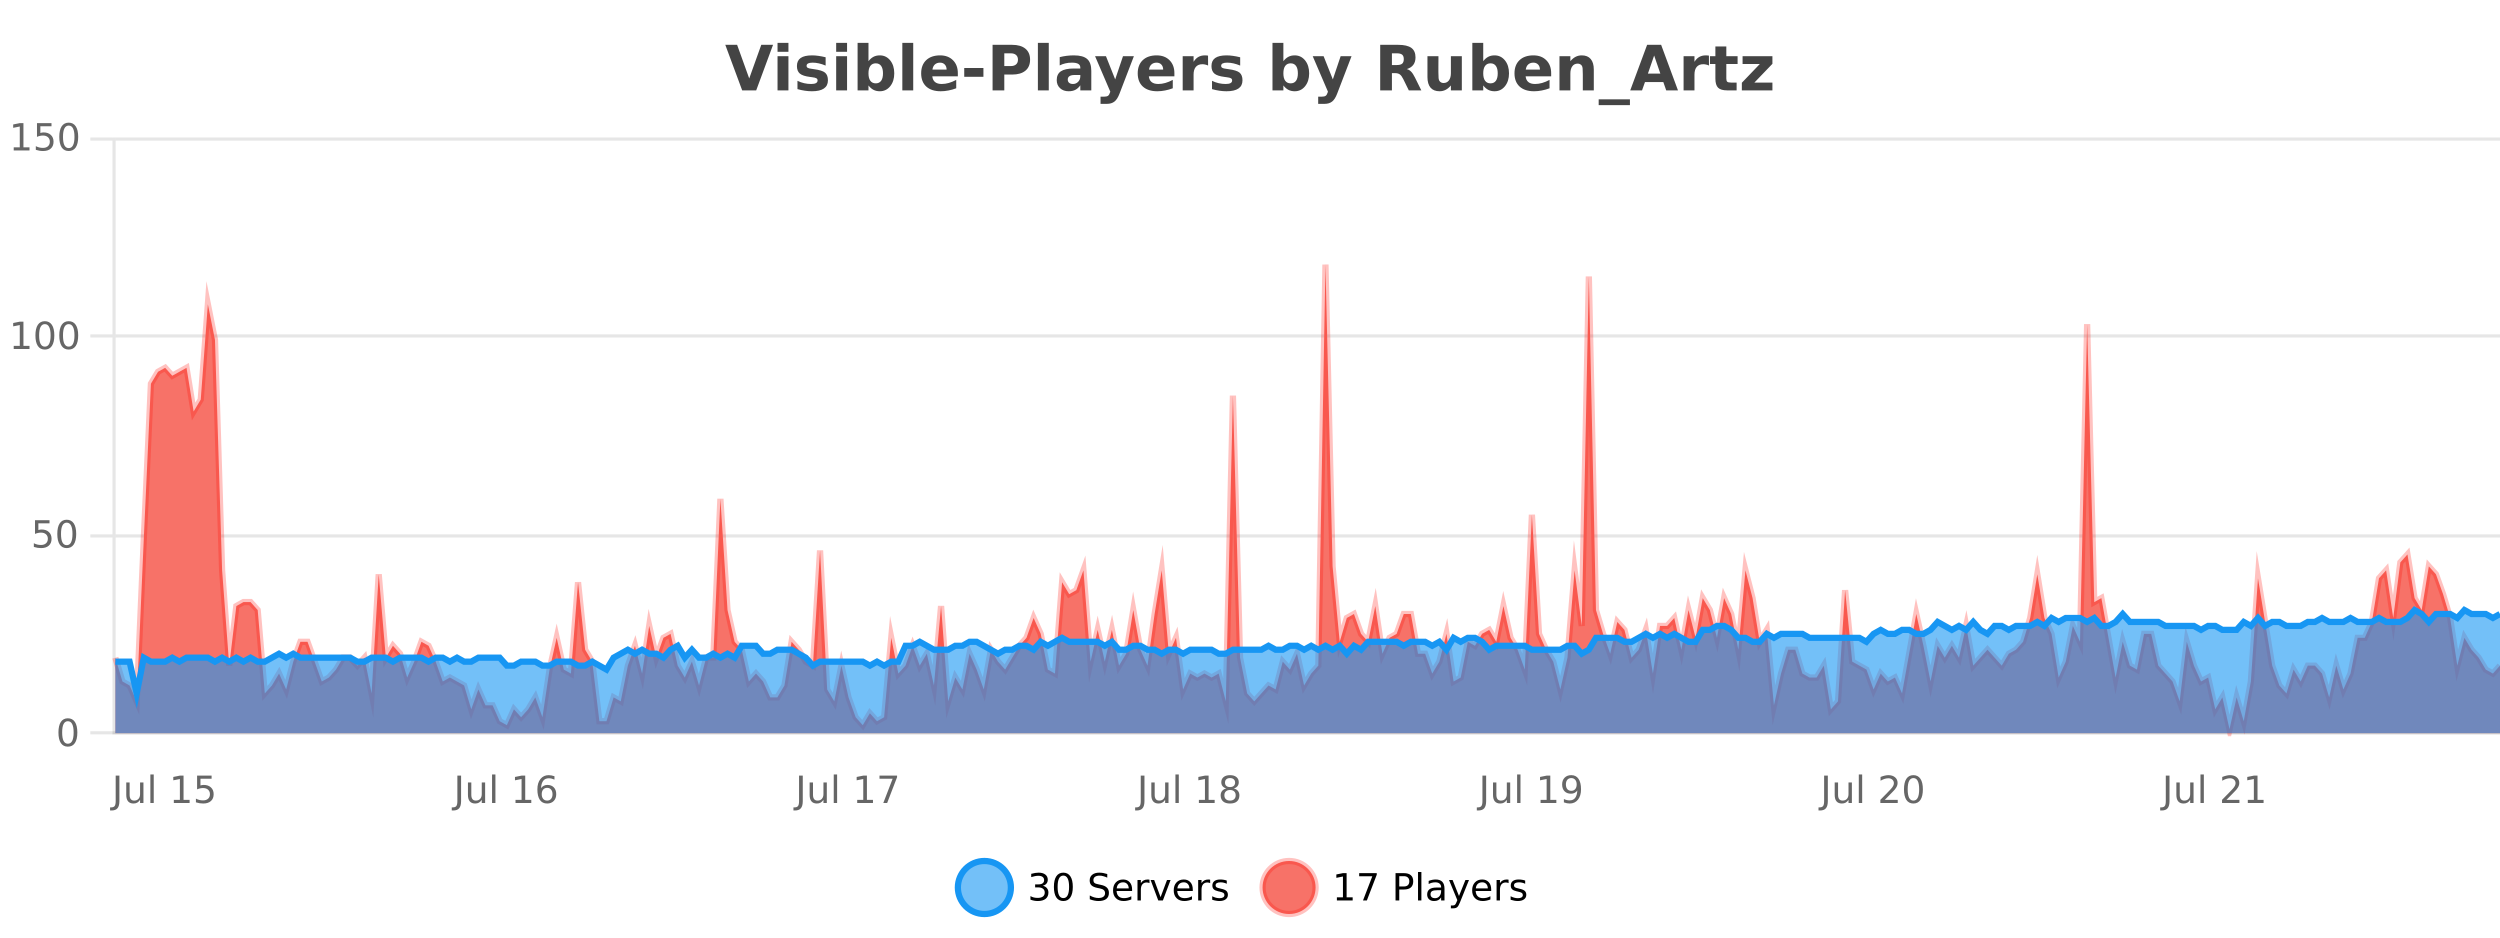 <?xml version="1.0" encoding="UTF-8"?>
<svg xmlns="http://www.w3.org/2000/svg" xmlns:xlink="http://www.w3.org/1999/xlink" width="800pt" height="300pt" viewBox="0 0 800 300" version="1.1">
<defs>
<clipPath id="clip1">
  <path d="M 278 263 L 352 263 L 352 300 L 278 300 Z M 278 263 "/>
</clipPath>
<clipPath id="clip2">
  <path d="M 375 263 L 450 263 L 450 300 L 375 300 Z M 375 263 "/>
</clipPath>
<clipPath id="clip3">
  <path d="M 36.906 84 L 800 84 L 800 234.602 L 36.906 234.602 Z M 36.906 84 "/>
</clipPath>
<clipPath id="clip4">
  <path d="M 35.906 56 L 800 56 L 800 235.602 L 35.906 235.602 Z M 35.906 56 "/>
</clipPath>
<clipPath id="clip5">
  <path d="M 36.906 195 L 800 195 L 800 234.602 L 36.906 234.602 Z M 36.906 195 "/>
</clipPath>
<clipPath id="clip6">
  <path d="M 35.906 166 L 800 166 L 800 235.602 L 35.906 235.602 Z M 35.906 166 "/>
</clipPath>
</defs>
<g id="surface3661796">
<rect x="0" y="0" width="800" height="300" style="fill:rgb(100%,100%,100%);fill-opacity:1;stroke:none;"/>
<path style="fill:none;stroke-width:1;stroke-linecap:butt;stroke-linejoin:miter;stroke:rgb(0%,0%,0%);stroke-opacity:0.098;stroke-miterlimit:10;" d="M 37 234.5 L 800 234.5 "/>
<path style="fill:none;stroke-width:1;stroke-linecap:butt;stroke-linejoin:miter;stroke:rgb(0%,0%,0%);stroke-opacity:0.098;stroke-miterlimit:10;" d="M 28.906 234.5 L 36 234.5 "/>
<path style="fill:none;stroke-width:1;stroke-linecap:butt;stroke-linejoin:miter;stroke:rgb(0%,0%,0%);stroke-opacity:0.098;stroke-miterlimit:10;" d="M 37 171.5 L 800 171.5 "/>
<path style="fill:none;stroke-width:1;stroke-linecap:butt;stroke-linejoin:miter;stroke:rgb(0%,0%,0%);stroke-opacity:0.098;stroke-miterlimit:10;" d="M 28.906 171.5 L 36 171.5 "/>
<path style="fill:none;stroke-width:1;stroke-linecap:butt;stroke-linejoin:miter;stroke:rgb(0%,0%,0%);stroke-opacity:0.098;stroke-miterlimit:10;" d="M 37 107.5 L 800 107.5 "/>
<path style="fill:none;stroke-width:1;stroke-linecap:butt;stroke-linejoin:miter;stroke:rgb(0%,0%,0%);stroke-opacity:0.098;stroke-miterlimit:10;" d="M 28.906 107.5 L 36 107.5 "/>
<path style="fill:none;stroke-width:1;stroke-linecap:butt;stroke-linejoin:miter;stroke:rgb(0%,0%,0%);stroke-opacity:0.098;stroke-miterlimit:10;" d="M 37 44.5 L 800 44.5 "/>
<path style="fill:none;stroke-width:1;stroke-linecap:butt;stroke-linejoin:miter;stroke:rgb(0%,0%,0%);stroke-opacity:0.098;stroke-miterlimit:10;" d="M 28.906 44.5 L 36 44.5 "/>
<path style=" stroke:none;fill-rule:nonzero;fill:rgb(9.02%,58.824%,95.294%);fill-opacity:0.6;" d="M 323.488 284 C 323.488 288.688 319.688 292.484 315.004 292.484 C 310.316 292.484 306.52 288.688 306.52 284 C 306.52 279.312 310.316 275.516 315.004 275.516 C 319.688 275.516 323.488 279.312 323.488 284 Z M 323.488 284 "/>
<g clip-path="url(#clip1)" clip-rule="nonzero">
<path style="fill:none;stroke-width:2;stroke-linecap:butt;stroke-linejoin:miter;stroke:rgb(9.02%,58.824%,95.294%);stroke-opacity:1;stroke-miterlimit:10;" d="M 323.488 284 C 323.488 288.688 319.688 292.484 315.004 292.484 C 310.316 292.484 306.52 288.688 306.52 284 C 306.52 279.312 310.316 275.516 315.004 275.516 C 319.688 275.516 323.488 279.312 323.488 284 Z M 323.488 284 "/>
</g>
<path style=" stroke:none;fill-rule:nonzero;fill:rgb(0%,0%,0%);fill-opacity:1;" d="M 333.695 283.438 C 334.258 283.562 334.695 283.82 335.008 284.203 C 335.328 284.578 335.492 285.047 335.492 285.609 C 335.492 286.477 335.195 287.148 334.602 287.625 C 334.008 288.094 333.164 288.328 332.07 288.328 C 331.703 288.328 331.324 288.289 330.93 288.219 C 330.543 288.148 330.148 288.039 329.742 287.891 L 329.742 286.75 C 330.062 286.938 330.418 287.086 330.805 287.188 C 331.199 287.281 331.609 287.328 332.039 287.328 C 332.777 287.328 333.34 287.184 333.727 286.891 C 334.121 286.602 334.32 286.172 334.32 285.609 C 334.32 285.102 334.137 284.699 333.773 284.406 C 333.406 284.117 332.906 283.969 332.273 283.969 L 331.242 283.969 L 331.242 283 L 332.32 283 C 332.891 283 333.336 282.887 333.648 282.656 C 333.961 282.418 334.117 282.078 334.117 281.641 C 334.117 281.195 333.953 280.852 333.633 280.609 C 333.32 280.371 332.867 280.25 332.273 280.25 C 331.938 280.25 331.586 280.289 331.211 280.359 C 330.844 280.422 330.438 280.527 329.992 280.672 L 329.992 279.625 C 330.449 279.5 330.871 279.406 331.258 279.344 C 331.652 279.281 332.023 279.25 332.367 279.25 C 333.273 279.25 333.984 279.453 334.508 279.859 C 335.027 280.266 335.289 280.82 335.289 281.516 C 335.289 282.008 335.148 282.418 334.867 282.75 C 334.594 283.086 334.203 283.312 333.695 283.438 Z M 340.266 280.188 C 339.66 280.188 339.203 280.492 338.891 281.094 C 338.586 281.688 338.438 282.59 338.438 283.797 C 338.438 284.996 338.586 285.898 338.891 286.5 C 339.203 287.094 339.66 287.391 340.266 287.391 C 340.879 287.391 341.336 287.094 341.641 286.5 C 341.953 285.898 342.109 284.996 342.109 283.797 C 342.109 282.59 341.953 281.688 341.641 281.094 C 341.336 280.492 340.879 280.188 340.266 280.188 Z M 340.266 279.25 C 341.242 279.25 341.992 279.641 342.516 280.422 C 343.035 281.195 343.297 282.32 343.297 283.797 C 343.297 285.266 343.035 286.391 342.516 287.172 C 341.992 287.945 341.242 288.328 340.266 288.328 C 339.285 288.328 338.535 287.945 338.016 287.172 C 337.504 286.391 337.25 285.266 337.25 283.797 C 337.25 282.32 337.504 281.195 338.016 280.422 C 338.535 279.641 339.285 279.25 340.266 279.25 Z M 354.324 279.688 L 354.324 280.844 C 353.875 280.637 353.449 280.48 353.043 280.375 C 352.645 280.262 352.266 280.203 351.902 280.203 C 351.254 280.203 350.754 280.328 350.402 280.578 C 350.059 280.828 349.887 281.188 349.887 281.656 C 349.887 282.043 350 282.336 350.23 282.531 C 350.457 282.73 350.902 282.887 351.559 283 L 352.262 283.156 C 353.145 283.324 353.797 283.621 354.215 284.047 C 354.641 284.465 354.855 285.027 354.855 285.734 C 354.855 286.59 354.566 287.234 353.996 287.672 C 353.434 288.109 352.598 288.328 351.496 288.328 C 351.09 288.328 350.652 288.281 350.184 288.188 C 349.715 288.094 349.23 287.953 348.73 287.766 L 348.73 286.547 C 349.207 286.82 349.676 287.023 350.137 287.156 C 350.605 287.293 351.059 287.359 351.496 287.359 C 352.172 287.359 352.691 287.23 353.059 286.969 C 353.434 286.699 353.621 286.32 353.621 285.828 C 353.621 285.402 353.484 285.07 353.215 284.828 C 352.953 284.578 352.52 284.398 351.918 284.281 L 351.199 284.141 C 350.312 283.965 349.672 283.688 349.277 283.312 C 348.891 282.938 348.699 282.418 348.699 281.75 C 348.699 280.969 348.969 280.359 349.512 279.922 C 350.051 279.477 350.801 279.25 351.762 279.25 C 352.176 279.25 352.594 279.289 353.012 279.359 C 353.438 279.434 353.875 279.543 354.324 279.688 Z M 362.27 284.609 L 362.27 285.125 L 357.301 285.125 C 357.352 285.875 357.574 286.445 357.973 286.828 C 358.379 287.215 358.934 287.406 359.645 287.406 C 360.059 287.406 360.461 287.359 360.848 287.266 C 361.242 287.164 361.633 287.008 362.02 286.797 L 362.02 287.828 C 361.621 287.984 361.223 288.105 360.816 288.188 C 360.41 288.281 359.996 288.328 359.582 288.328 C 358.539 288.328 357.711 288.027 357.098 287.422 C 356.48 286.809 356.176 285.98 356.176 284.938 C 356.176 283.867 356.465 283.016 357.051 282.391 C 357.633 281.758 358.414 281.438 359.395 281.438 C 360.277 281.438 360.977 281.727 361.488 282.297 C 362.008 282.859 362.27 283.633 362.27 284.609 Z M 361.191 284.281 C 361.18 283.699 361.012 283.23 360.691 282.875 C 360.367 282.523 359.941 282.344 359.41 282.344 C 358.805 282.344 358.32 282.516 357.957 282.859 C 357.602 283.203 357.398 283.684 357.348 284.297 Z M 367.84 282.594 C 367.715 282.531 367.578 282.484 367.434 282.453 C 367.297 282.414 367.141 282.391 366.965 282.391 C 366.359 282.391 365.891 282.59 365.559 282.984 C 365.234 283.383 365.074 283.953 365.074 284.703 L 365.074 288.156 L 363.996 288.156 L 363.996 281.594 L 365.074 281.594 L 365.074 282.609 C 365.301 282.215 365.598 281.922 365.965 281.734 C 366.328 281.539 366.77 281.438 367.293 281.438 C 367.363 281.438 367.441 281.445 367.527 281.453 C 367.621 281.465 367.719 281.48 367.824 281.5 Z M 368.195 281.594 L 369.336 281.594 L 371.383 287.094 L 373.445 281.594 L 374.586 281.594 L 372.117 288.156 L 370.648 288.156 Z M 381.688 284.609 L 381.688 285.125 L 376.719 285.125 C 376.77 285.875 376.992 286.445 377.391 286.828 C 377.797 287.215 378.352 287.406 379.062 287.406 C 379.477 287.406 379.879 287.359 380.266 287.266 C 380.66 287.164 381.051 287.008 381.438 286.797 L 381.438 287.828 C 381.039 287.984 380.641 288.105 380.234 288.188 C 379.828 288.281 379.414 288.328 379 288.328 C 377.957 288.328 377.129 288.027 376.516 287.422 C 375.898 286.809 375.594 285.98 375.594 284.938 C 375.594 283.867 375.883 283.016 376.469 282.391 C 377.051 281.758 377.832 281.438 378.812 281.438 C 379.695 281.438 380.395 281.727 380.906 282.297 C 381.426 282.859 381.688 283.633 381.688 284.609 Z M 380.609 284.281 C 380.598 283.699 380.43 283.23 380.109 282.875 C 379.785 282.523 379.359 282.344 378.828 282.344 C 378.223 282.344 377.738 282.516 377.375 282.859 C 377.02 283.203 376.816 283.684 376.766 284.297 Z M 387.258 282.594 C 387.133 282.531 386.996 282.484 386.852 282.453 C 386.715 282.414 386.559 282.391 386.383 282.391 C 385.777 282.391 385.309 282.59 384.977 282.984 C 384.652 283.383 384.492 283.953 384.492 284.703 L 384.492 288.156 L 383.414 288.156 L 383.414 281.594 L 384.492 281.594 L 384.492 282.609 C 384.719 282.215 385.016 281.922 385.383 281.734 C 385.746 281.539 386.188 281.438 386.711 281.438 C 386.781 281.438 386.859 281.445 386.945 281.453 C 387.039 281.465 387.137 281.48 387.242 281.5 Z M 392.566 281.781 L 392.566 282.812 C 392.262 282.656 391.945 282.543 391.613 282.469 C 391.289 282.387 390.949 282.344 390.598 282.344 C 390.066 282.344 389.664 282.43 389.395 282.594 C 389.121 282.75 388.988 282.996 388.988 283.328 C 388.988 283.578 389.082 283.777 389.27 283.922 C 389.465 284.059 389.855 284.188 390.441 284.312 L 390.801 284.406 C 391.57 284.562 392.117 284.793 392.441 285.094 C 392.762 285.398 392.926 285.812 392.926 286.344 C 392.926 286.961 392.68 287.445 392.191 287.797 C 391.711 288.152 391.051 288.328 390.207 288.328 C 389.852 288.328 389.48 288.289 389.098 288.219 C 388.723 288.156 388.324 288.059 387.91 287.922 L 387.91 286.797 C 388.305 287.008 388.695 287.164 389.082 287.266 C 389.465 287.371 389.852 287.422 390.238 287.422 C 390.738 287.422 391.121 287.34 391.395 287.172 C 391.676 286.996 391.816 286.746 391.816 286.422 C 391.816 286.133 391.715 285.906 391.52 285.75 C 391.32 285.594 390.887 285.445 390.223 285.297 L 389.848 285.219 C 389.18 285.074 388.695 284.855 388.395 284.562 C 388.102 284.273 387.957 283.875 387.957 283.375 C 387.957 282.75 388.176 282.273 388.613 281.938 C 389.051 281.605 389.668 281.438 390.473 281.438 C 390.867 281.438 391.242 281.469 391.598 281.531 C 391.949 281.586 392.273 281.668 392.566 281.781 Z M 325.004 277.016 "/>
<path style=" stroke:none;fill-rule:nonzero;fill:rgb(96.863%,44.706%,40.784%);fill-opacity:1;" d="M 420.988 284 C 420.988 288.688 417.191 292.484 412.504 292.484 C 407.82 292.484 404.02 288.688 404.02 284 C 404.02 279.312 407.82 275.516 412.504 275.516 C 417.191 275.516 420.988 279.312 420.988 284 Z M 420.988 284 "/>
<g clip-path="url(#clip2)" clip-rule="nonzero">
<path style="fill:none;stroke-width:2;stroke-linecap:butt;stroke-linejoin:miter;stroke:rgb(100%,4.706%,0%);stroke-opacity:0.247;stroke-miterlimit:10;" d="M 420.988 284 C 420.988 288.688 417.191 292.484 412.504 292.484 C 407.82 292.484 404.02 288.688 404.02 284 C 404.02 279.312 407.82 275.516 412.504 275.516 C 417.191 275.516 420.988 279.312 420.988 284 Z M 420.988 284 "/>
</g>
<path style=" stroke:none;fill-rule:nonzero;fill:rgb(0%,0%,0%);fill-opacity:1;" d="M 427.805 287.156 L 429.742 287.156 L 429.742 280.484 L 427.633 280.906 L 427.633 279.828 L 429.727 279.406 L 430.914 279.406 L 430.914 287.156 L 432.852 287.156 L 432.852 288.156 L 427.805 288.156 Z M 434.938 279.406 L 440.562 279.406 L 440.562 279.906 L 437.391 288.156 L 436.156 288.156 L 439.141 280.406 L 434.938 280.406 Z M 447.762 280.375 L 447.762 283.672 L 449.246 283.672 C 449.797 283.672 450.223 283.531 450.527 283.25 C 450.828 282.961 450.98 282.547 450.98 282.016 C 450.98 281.496 450.828 281.094 450.527 280.812 C 450.223 280.523 449.797 280.375 449.246 280.375 Z M 446.574 279.406 L 449.246 279.406 C 450.234 279.406 450.98 279.633 451.48 280.078 C 451.98 280.516 452.23 281.164 452.23 282.016 C 452.23 282.883 451.98 283.539 451.48 283.984 C 450.98 284.422 450.234 284.641 449.246 284.641 L 447.762 284.641 L 447.762 288.156 L 446.574 288.156 Z M 453.766 279.031 L 454.844 279.031 L 454.844 288.156 L 453.766 288.156 Z M 460.082 284.859 C 459.215 284.859 458.613 284.961 458.27 285.156 C 457.934 285.355 457.77 285.695 457.77 286.172 C 457.77 286.559 457.895 286.867 458.145 287.094 C 458.402 287.312 458.746 287.422 459.176 287.422 C 459.777 287.422 460.258 287.215 460.613 286.797 C 460.977 286.371 461.16 285.805 461.16 285.094 L 461.16 284.859 Z M 462.238 284.406 L 462.238 288.156 L 461.16 288.156 L 461.16 287.156 C 460.91 287.555 460.602 287.852 460.238 288.047 C 459.871 288.234 459.426 288.328 458.895 288.328 C 458.215 288.328 457.68 288.141 457.285 287.766 C 456.887 287.383 456.691 286.875 456.691 286.25 C 456.691 285.512 456.934 284.953 457.426 284.578 C 457.926 284.203 458.664 284.016 459.645 284.016 L 461.16 284.016 L 461.16 283.906 C 461.16 283.406 460.992 283.023 460.66 282.75 C 460.336 282.48 459.883 282.344 459.301 282.344 C 458.926 282.344 458.555 282.391 458.191 282.484 C 457.836 282.578 457.496 282.715 457.176 282.891 L 457.176 281.891 C 457.57 281.734 457.949 281.621 458.316 281.547 C 458.691 281.477 459.055 281.438 459.41 281.438 C 460.355 281.438 461.066 281.684 461.535 282.172 C 462.004 282.664 462.238 283.406 462.238 284.406 Z M 467.188 288.766 C 466.883 289.547 466.586 290.055 466.297 290.297 C 466.004 290.535 465.617 290.656 465.141 290.656 L 464.281 290.656 L 464.281 289.75 L 464.906 289.75 C 465.207 289.75 465.438 289.676 465.594 289.531 C 465.758 289.395 465.941 289.066 466.141 288.547 L 466.344 288.047 L 463.688 281.594 L 464.828 281.594 L 466.875 286.719 L 468.938 281.594 L 470.078 281.594 Z M 477.18 284.609 L 477.18 285.125 L 472.211 285.125 C 472.262 285.875 472.484 286.445 472.883 286.828 C 473.289 287.215 473.844 287.406 474.555 287.406 C 474.969 287.406 475.371 287.359 475.758 287.266 C 476.152 287.164 476.543 287.008 476.93 286.797 L 476.93 287.828 C 476.531 287.984 476.133 288.105 475.727 288.188 C 475.32 288.281 474.906 288.328 474.492 288.328 C 473.449 288.328 472.621 288.027 472.008 287.422 C 471.391 286.809 471.086 285.98 471.086 284.938 C 471.086 283.867 471.375 283.016 471.961 282.391 C 472.543 281.758 473.324 281.438 474.305 281.438 C 475.188 281.438 475.887 281.727 476.398 282.297 C 476.918 282.859 477.18 283.633 477.18 284.609 Z M 476.102 284.281 C 476.09 283.699 475.922 283.23 475.602 282.875 C 475.277 282.523 474.852 282.344 474.32 282.344 C 473.715 282.344 473.23 282.516 472.867 282.859 C 472.512 283.203 472.309 283.684 472.258 284.297 Z M 482.75 282.594 C 482.625 282.531 482.488 282.484 482.344 282.453 C 482.207 282.414 482.051 282.391 481.875 282.391 C 481.27 282.391 480.801 282.59 480.469 282.984 C 480.145 283.383 479.984 283.953 479.984 284.703 L 479.984 288.156 L 478.906 288.156 L 478.906 281.594 L 479.984 281.594 L 479.984 282.609 C 480.211 282.215 480.508 281.922 480.875 281.734 C 481.238 281.539 481.68 281.438 482.203 281.438 C 482.273 281.438 482.352 281.445 482.438 281.453 C 482.531 281.465 482.629 281.48 482.734 281.5 Z M 488.055 281.781 L 488.055 282.812 C 487.75 282.656 487.434 282.543 487.102 282.469 C 486.777 282.387 486.438 282.344 486.086 282.344 C 485.555 282.344 485.152 282.43 484.883 282.594 C 484.609 282.75 484.477 282.996 484.477 283.328 C 484.477 283.578 484.57 283.777 484.758 283.922 C 484.953 284.059 485.344 284.188 485.93 284.312 L 486.289 284.406 C 487.059 284.562 487.605 284.793 487.93 285.094 C 488.25 285.398 488.414 285.812 488.414 286.344 C 488.414 286.961 488.168 287.445 487.68 287.797 C 487.199 288.152 486.539 288.328 485.695 288.328 C 485.34 288.328 484.969 288.289 484.586 288.219 C 484.211 288.156 483.812 288.059 483.398 287.922 L 483.398 286.797 C 483.793 287.008 484.184 287.164 484.57 287.266 C 484.953 287.371 485.34 287.422 485.727 287.422 C 486.227 287.422 486.609 287.34 486.883 287.172 C 487.164 286.996 487.305 286.746 487.305 286.422 C 487.305 286.133 487.203 285.906 487.008 285.75 C 486.809 285.594 486.375 285.445 485.711 285.297 L 485.336 285.219 C 484.668 285.074 484.184 284.855 483.883 284.562 C 483.59 284.273 483.445 283.875 483.445 283.375 C 483.445 282.75 483.664 282.273 484.102 281.938 C 484.539 281.605 485.156 281.438 485.961 281.438 C 486.355 281.438 486.73 281.469 487.086 281.531 C 487.438 281.586 487.762 281.668 488.055 281.781 Z M 422.504 277.016 "/>
<path style=" stroke:none;fill-rule:nonzero;fill:rgb(26.667%,26.667%,26.667%);fill-opacity:1;" d="M 232.094 14.344 L 235.875 14.344 L 239.75 25.109 L 243.609 14.344 L 247.375 14.344 L 241.984 28.922 L 237.5 28.922 Z M 248.812 17.984 L 252.297 17.984 L 252.297 28.922 L 248.812 28.922 Z M 248.812 13.719 L 252.297 13.719 L 252.297 16.578 L 248.812 16.578 Z M 264.203 18.328 L 264.203 20.984 C 263.461 20.672 262.742 20.438 262.047 20.281 C 261.348 20.125 260.688 20.047 260.062 20.047 C 259.406 20.047 258.914 20.133 258.594 20.297 C 258.27 20.465 258.109 20.719 258.109 21.062 C 258.109 21.344 258.227 21.559 258.469 21.703 C 258.719 21.852 259.156 21.961 259.781 22.031 L 260.406 22.125 C 262.195 22.355 263.398 22.73 264.016 23.25 C 264.629 23.773 264.938 24.59 264.938 25.703 C 264.938 26.871 264.504 27.746 263.641 28.328 C 262.785 28.914 261.508 29.203 259.812 29.203 C 259.082 29.203 258.332 29.145 257.562 29.031 C 256.789 28.918 256 28.746 255.188 28.516 L 255.188 25.859 C 255.883 26.203 256.598 26.461 257.328 26.625 C 258.055 26.793 258.801 26.875 259.562 26.875 C 260.25 26.875 260.766 26.781 261.109 26.594 C 261.453 26.406 261.625 26.125 261.625 25.75 C 261.625 25.438 261.504 25.211 261.266 25.062 C 261.023 24.906 260.551 24.789 259.844 24.703 L 259.234 24.625 C 257.672 24.43 256.578 24.07 255.953 23.547 C 255.328 23.016 255.016 22.215 255.016 21.141 C 255.016 19.984 255.41 19.125 256.203 18.562 C 257.004 18 258.223 17.719 259.859 17.719 C 260.504 17.719 261.18 17.773 261.891 17.875 C 262.598 17.969 263.367 18.121 264.203 18.328 Z M 267.574 17.984 L 271.059 17.984 L 271.059 28.922 L 267.574 28.922 Z M 267.574 13.719 L 271.059 13.719 L 271.059 16.578 L 267.574 16.578 Z M 280.242 26.672 C 280.992 26.672 281.562 26.402 281.961 25.859 C 282.355 25.309 282.555 24.512 282.555 23.469 C 282.555 22.43 282.355 21.637 281.961 21.094 C 281.562 20.543 280.992 20.266 280.242 20.266 C 279.492 20.266 278.914 20.543 278.508 21.094 C 278.109 21.637 277.914 22.43 277.914 23.469 C 277.914 24.5 278.109 25.293 278.508 25.844 C 278.914 26.398 279.492 26.672 280.242 26.672 Z M 277.914 19.578 C 278.402 18.945 278.938 18.477 279.523 18.172 C 280.105 17.871 280.777 17.719 281.539 17.719 C 282.891 17.719 284 18.258 284.867 19.328 C 285.73 20.402 286.164 21.781 286.164 23.469 C 286.164 25.148 285.73 26.523 284.867 27.594 C 284 28.668 282.891 29.203 281.539 29.203 C 280.777 29.203 280.105 29.051 279.523 28.75 C 278.938 28.449 278.402 27.98 277.914 27.344 L 277.914 28.922 L 274.43 28.922 L 274.43 13.719 L 277.914 13.719 Z M 288.746 13.719 L 292.23 13.719 L 292.23 28.922 L 288.746 28.922 Z M 306.508 23.422 L 306.508 24.422 L 298.336 24.422 C 298.418 25.246 298.715 25.859 299.227 26.266 C 299.734 26.672 300.445 26.875 301.352 26.875 C 302.09 26.875 302.844 26.766 303.617 26.547 C 304.387 26.328 305.18 26 305.992 25.562 L 305.992 28.25 C 305.168 28.562 304.34 28.797 303.508 28.953 C 302.684 29.117 301.859 29.203 301.039 29.203 C 299.059 29.203 297.516 28.703 296.414 27.703 C 295.32 26.695 294.773 25.281 294.773 23.469 C 294.773 21.68 295.309 20.273 296.383 19.25 C 297.465 18.23 298.949 17.719 300.836 17.719 C 302.555 17.719 303.93 18.242 304.961 19.281 C 305.992 20.312 306.508 21.695 306.508 23.422 Z M 302.914 22.266 C 302.914 21.602 302.719 21.062 302.336 20.656 C 301.949 20.25 301.445 20.047 300.82 20.047 C 300.141 20.047 299.59 20.242 299.164 20.625 C 298.746 21 298.484 21.547 298.383 22.266 Z M 308.555 21.75 L 314.695 21.75 L 314.695 24.578 L 308.555 24.578 Z M 317.625 14.344 L 323.859 14.344 C 325.711 14.344 327.133 14.758 328.125 15.578 C 329.125 16.402 329.625 17.574 329.625 19.094 C 329.625 20.625 329.125 21.805 328.125 22.625 C 327.133 23.449 325.711 23.859 323.859 23.859 L 321.375 23.859 L 321.375 28.922 L 317.625 28.922 Z M 321.375 17.062 L 321.375 21.141 L 323.453 21.141 C 324.18 21.141 324.742 20.965 325.141 20.609 C 325.547 20.258 325.75 19.75 325.75 19.094 C 325.75 18.449 325.547 17.949 325.141 17.594 C 324.742 17.242 324.18 17.062 323.453 17.062 Z M 332.125 13.719 L 335.609 13.719 L 335.609 28.922 L 332.125 28.922 Z M 343.871 24 C 343.141 24 342.594 24.125 342.23 24.375 C 341.863 24.617 341.684 24.98 341.684 25.469 C 341.684 25.906 341.828 26.25 342.121 26.5 C 342.422 26.75 342.832 26.875 343.355 26.875 C 344.012 26.875 344.562 26.641 345.012 26.172 C 345.469 25.703 345.699 25.117 345.699 24.406 L 345.699 24 Z M 349.215 22.688 L 349.215 28.922 L 345.699 28.922 L 345.699 27.297 C 345.23 27.965 344.699 28.449 344.105 28.75 C 343.52 29.051 342.809 29.203 341.965 29.203 C 340.84 29.203 339.922 28.875 339.215 28.219 C 338.504 27.555 338.152 26.695 338.152 25.641 C 338.152 24.359 338.59 23.422 339.465 22.828 C 340.348 22.227 341.738 21.922 343.637 21.922 L 345.699 21.922 L 345.699 21.641 C 345.699 21.09 345.48 20.688 345.043 20.438 C 344.605 20.18 343.922 20.047 342.996 20.047 C 342.246 20.047 341.547 20.125 340.902 20.281 C 340.254 20.43 339.656 20.648 339.105 20.938 L 339.105 18.281 C 339.855 18.094 340.605 17.953 341.355 17.859 C 342.113 17.766 342.875 17.719 343.637 17.719 C 345.605 17.719 347.027 18.109 347.902 18.891 C 348.777 19.664 349.215 20.93 349.215 22.688 Z M 350.422 17.984 L 353.906 17.984 L 356.859 25.406 L 359.359 17.984 L 362.844 17.984 L 358.25 29.953 C 357.789 31.172 357.25 32.02 356.625 32.5 C 356.008 32.988 355.203 33.234 354.203 33.234 L 352.172 33.234 L 352.172 30.938 L 353.266 30.938 C 353.859 30.938 354.289 30.844 354.562 30.656 C 354.832 30.469 355.039 30.129 355.188 29.641 L 355.297 29.344 Z M 375.805 23.422 L 375.805 24.422 L 367.633 24.422 C 367.715 25.246 368.012 25.859 368.523 26.266 C 369.031 26.672 369.742 26.875 370.648 26.875 C 371.387 26.875 372.141 26.766 372.914 26.547 C 373.684 26.328 374.477 26 375.289 25.562 L 375.289 28.25 C 374.465 28.562 373.637 28.797 372.805 28.953 C 371.98 29.117 371.156 29.203 370.336 29.203 C 368.355 29.203 366.812 28.703 365.711 27.703 C 364.617 26.695 364.07 25.281 364.07 23.469 C 364.07 21.68 364.605 20.273 365.68 19.25 C 366.762 18.23 368.246 17.719 370.133 17.719 C 371.852 17.719 373.227 18.242 374.258 19.281 C 375.289 20.312 375.805 21.695 375.805 23.422 Z M 372.211 22.266 C 372.211 21.602 372.016 21.062 371.633 20.656 C 371.246 20.25 370.742 20.047 370.117 20.047 C 369.438 20.047 368.887 20.242 368.461 20.625 C 368.043 21 367.781 21.547 367.68 22.266 Z M 386.586 20.969 C 386.273 20.824 385.965 20.719 385.664 20.656 C 385.359 20.586 385.059 20.547 384.758 20.547 C 383.852 20.547 383.152 20.836 382.664 21.406 C 382.184 21.98 381.945 22.805 381.945 23.875 L 381.945 28.922 L 378.461 28.922 L 378.461 17.984 L 381.945 17.984 L 381.945 19.781 C 382.391 19.062 382.906 18.543 383.492 18.219 C 384.074 17.887 384.773 17.719 385.586 17.719 C 385.711 17.719 385.84 17.727 385.977 17.734 C 386.109 17.746 386.309 17.766 386.57 17.797 Z M 396.859 18.328 L 396.859 20.984 C 396.117 20.672 395.398 20.438 394.703 20.281 C 394.004 20.125 393.344 20.047 392.719 20.047 C 392.062 20.047 391.57 20.133 391.25 20.297 C 390.926 20.465 390.766 20.719 390.766 21.062 C 390.766 21.344 390.883 21.559 391.125 21.703 C 391.375 21.852 391.812 21.961 392.438 22.031 L 393.062 22.125 C 394.852 22.355 396.055 22.73 396.672 23.25 C 397.285 23.773 397.594 24.59 397.594 25.703 C 397.594 26.871 397.16 27.746 396.297 28.328 C 395.441 28.914 394.164 29.203 392.469 29.203 C 391.738 29.203 390.988 29.145 390.219 29.031 C 389.445 28.918 388.656 28.746 387.844 28.516 L 387.844 25.859 C 388.539 26.203 389.254 26.461 389.984 26.625 C 390.711 26.793 391.457 26.875 392.219 26.875 C 392.906 26.875 393.422 26.781 393.766 26.594 C 394.109 26.406 394.281 26.125 394.281 25.75 C 394.281 25.438 394.16 25.211 393.922 25.062 C 393.68 24.906 393.207 24.789 392.5 24.703 L 391.891 24.625 C 390.328 24.43 389.234 24.07 388.609 23.547 C 387.984 23.016 387.672 22.215 387.672 21.141 C 387.672 19.984 388.066 19.125 388.859 18.562 C 389.66 18 390.879 17.719 392.516 17.719 C 393.16 17.719 393.836 17.773 394.547 17.875 C 395.254 17.969 396.023 18.121 396.859 18.328 Z M 413.008 26.672 C 413.758 26.672 414.328 26.402 414.727 25.859 C 415.121 25.309 415.32 24.512 415.32 23.469 C 415.32 22.43 415.121 21.637 414.727 21.094 C 414.328 20.543 413.758 20.266 413.008 20.266 C 412.258 20.266 411.68 20.543 411.273 21.094 C 410.875 21.637 410.68 22.43 410.68 23.469 C 410.68 24.5 410.875 25.293 411.273 25.844 C 411.68 26.398 412.258 26.672 413.008 26.672 Z M 410.68 19.578 C 411.168 18.945 411.703 18.477 412.289 18.172 C 412.871 17.871 413.543 17.719 414.305 17.719 C 415.656 17.719 416.766 18.258 417.633 19.328 C 418.496 20.402 418.93 21.781 418.93 23.469 C 418.93 25.148 418.496 26.523 417.633 27.594 C 416.766 28.668 415.656 29.203 414.305 29.203 C 413.543 29.203 412.871 29.051 412.289 28.75 C 411.703 28.449 411.168 27.98 410.68 27.344 L 410.68 28.922 L 407.195 28.922 L 407.195 13.719 L 410.68 13.719 Z M 420.07 17.984 L 423.555 17.984 L 426.508 25.406 L 429.008 17.984 L 432.492 17.984 L 427.898 29.953 C 427.438 31.172 426.898 32.02 426.273 32.5 C 425.656 32.988 424.852 33.234 423.852 33.234 L 421.82 33.234 L 421.82 30.938 L 422.914 30.938 C 423.508 30.938 423.938 30.844 424.211 30.656 C 424.48 30.469 424.688 30.129 424.836 29.641 L 424.945 29.344 Z M 446.992 20.812 C 447.781 20.812 448.352 20.668 448.695 20.375 C 449.039 20.074 449.211 19.59 449.211 18.922 C 449.211 18.258 449.039 17.781 448.695 17.5 C 448.352 17.211 447.781 17.062 446.992 17.062 L 445.414 17.062 L 445.414 20.812 Z M 445.414 23.406 L 445.414 28.922 L 441.664 28.922 L 441.664 14.344 L 447.398 14.344 C 449.312 14.344 450.719 14.668 451.617 15.312 C 452.512 15.961 452.961 16.977 452.961 18.359 C 452.961 19.328 452.727 20.125 452.258 20.75 C 451.797 21.367 451.102 21.82 450.164 22.109 C 450.672 22.227 451.133 22.492 451.539 22.906 C 451.945 23.312 452.355 23.938 452.773 24.781 L 454.82 28.922 L 450.82 28.922 L 449.039 25.297 C 448.684 24.57 448.32 24.074 447.945 23.812 C 447.578 23.543 447.09 23.406 446.477 23.406 Z M 456.785 24.656 L 456.785 17.984 L 460.301 17.984 L 460.301 19.078 C 460.301 19.672 460.293 20.418 460.285 21.312 C 460.285 22.211 460.285 22.805 460.285 23.094 C 460.285 23.98 460.305 24.617 460.348 25 C 460.398 25.387 460.477 25.668 460.582 25.844 C 460.727 26.074 460.914 26.25 461.145 26.375 C 461.371 26.5 461.637 26.562 461.941 26.562 C 462.668 26.562 463.242 26.281 463.66 25.719 C 464.074 25.156 464.285 24.383 464.285 23.391 L 464.285 17.984 L 467.785 17.984 L 467.785 28.922 L 464.285 28.922 L 464.285 27.344 C 463.754 27.98 463.191 28.449 462.598 28.75 C 462.012 29.051 461.367 29.203 460.66 29.203 C 459.398 29.203 458.434 28.82 457.77 28.047 C 457.113 27.266 456.785 26.137 456.785 24.656 Z M 476.961 26.672 C 477.711 26.672 478.281 26.402 478.68 25.859 C 479.074 25.309 479.273 24.512 479.273 23.469 C 479.273 22.43 479.074 21.637 478.68 21.094 C 478.281 20.543 477.711 20.266 476.961 20.266 C 476.211 20.266 475.633 20.543 475.227 21.094 C 474.828 21.637 474.633 22.43 474.633 23.469 C 474.633 24.5 474.828 25.293 475.227 25.844 C 475.633 26.398 476.211 26.672 476.961 26.672 Z M 474.633 19.578 C 475.121 18.945 475.656 18.477 476.242 18.172 C 476.824 17.871 477.496 17.719 478.258 17.719 C 479.609 17.719 480.719 18.258 481.586 19.328 C 482.449 20.402 482.883 21.781 482.883 23.469 C 482.883 25.148 482.449 26.523 481.586 27.594 C 480.719 28.668 479.609 29.203 478.258 29.203 C 477.496 29.203 476.824 29.051 476.242 28.75 C 475.656 28.449 475.121 27.98 474.633 27.344 L 474.633 28.922 L 471.148 28.922 L 471.148 13.719 L 474.633 13.719 Z M 496.371 23.422 L 496.371 24.422 L 488.199 24.422 C 488.281 25.246 488.578 25.859 489.09 26.266 C 489.598 26.672 490.309 26.875 491.215 26.875 C 491.953 26.875 492.707 26.766 493.48 26.547 C 494.25 26.328 495.043 26 495.855 25.562 L 495.855 28.25 C 495.031 28.562 494.203 28.797 493.371 28.953 C 492.547 29.117 491.723 29.203 490.902 29.203 C 488.922 29.203 487.379 28.703 486.277 27.703 C 485.184 26.695 484.637 25.281 484.637 23.469 C 484.637 21.68 485.172 20.273 486.246 19.25 C 487.328 18.23 488.812 17.719 490.699 17.719 C 492.418 17.719 493.793 18.242 494.824 19.281 C 495.855 20.312 496.371 21.695 496.371 23.422 Z M 492.777 22.266 C 492.777 21.602 492.582 21.062 492.199 20.656 C 491.812 20.25 491.309 20.047 490.684 20.047 C 490.004 20.047 489.453 20.242 489.027 20.625 C 488.609 21 488.348 21.547 488.246 22.266 Z M 510.016 22.266 L 510.016 28.922 L 506.5 28.922 L 506.5 23.828 C 506.5 22.883 506.477 22.23 506.438 21.875 C 506.395 21.512 506.32 21.246 506.219 21.078 C 506.082 20.852 505.895 20.672 505.656 20.547 C 505.426 20.422 505.16 20.359 504.859 20.359 C 504.129 20.359 503.555 20.641 503.141 21.203 C 502.723 21.766 502.516 22.547 502.516 23.547 L 502.516 28.922 L 499.031 28.922 L 499.031 17.984 L 502.516 17.984 L 502.516 19.578 C 503.047 18.945 503.609 18.477 504.203 18.172 C 504.797 17.871 505.445 17.719 506.156 17.719 C 507.426 17.719 508.383 18.109 509.031 18.891 C 509.688 19.664 510.016 20.789 510.016 22.266 Z M 521.578 31.781 L 521.578 33.641 L 511.578 33.641 L 511.578 31.781 Z M 532.266 26.266 L 526.391 26.266 L 525.453 28.922 L 521.672 28.922 L 527.078 14.344 L 531.562 14.344 L 536.953 28.922 L 533.188 28.922 Z M 527.328 23.562 L 531.312 23.562 L 529.328 17.766 Z M 546.871 20.969 C 546.559 20.824 546.25 20.719 545.949 20.656 C 545.645 20.586 545.344 20.547 545.043 20.547 C 544.137 20.547 543.438 20.836 542.949 21.406 C 542.469 21.98 542.23 22.805 542.23 23.875 L 542.23 28.922 L 538.746 28.922 L 538.746 17.984 L 542.23 17.984 L 542.23 19.781 C 542.676 19.062 543.191 18.543 543.777 18.219 C 544.359 17.887 545.059 17.719 545.871 17.719 C 545.996 17.719 546.125 17.727 546.262 17.734 C 546.395 17.746 546.594 17.766 546.855 17.797 Z M 552.422 14.875 L 552.422 17.984 L 556.031 17.984 L 556.031 20.484 L 552.422 20.484 L 552.422 25.125 C 552.422 25.637 552.52 25.98 552.719 26.156 C 552.926 26.336 553.328 26.422 553.922 26.422 L 555.719 26.422 L 555.719 28.922 L 552.719 28.922 C 551.344 28.922 550.363 28.637 549.781 28.062 C 549.207 27.48 548.922 26.5 548.922 25.125 L 548.922 20.484 L 547.188 20.484 L 547.188 17.984 L 548.922 17.984 L 548.922 14.875 Z M 557.625 17.984 L 567.172 17.984 L 567.172 20.422 L 561.406 26.422 L 567.172 26.422 L 567.172 28.922 L 557.391 28.922 L 557.391 26.484 L 563.141 20.484 L 557.625 20.484 Z M 232 10.359 "/>
<path style="fill:none;stroke-width:1;stroke-linecap:butt;stroke-linejoin:miter;stroke:rgb(0%,0%,0%);stroke-opacity:0.098;stroke-miterlimit:10;" d="M 36 234.5 L 801 234.5 "/>
<path style=" stroke:none;fill-rule:nonzero;fill:rgb(40%,40%,40%);fill-opacity:1;" d="M 37.02 248.203 L 38.207 248.203 L 38.207 256.344 C 38.207 257.395 38.004 258.16 37.598 258.641 C 37.199 259.117 36.559 259.359 35.676 259.359 L 35.223 259.359 L 35.223 258.359 L 35.598 258.359 C 36.117 258.359 36.48 258.211 36.691 257.922 C 36.91 257.629 37.02 257.102 37.02 256.344 Z M 40.402 254.359 L 40.402 250.391 L 41.48 250.391 L 41.48 254.328 C 41.48 254.945 41.598 255.406 41.84 255.719 C 42.09 256.031 42.453 256.188 42.934 256.188 C 43.516 256.188 43.973 256.008 44.309 255.641 C 44.652 255.266 44.824 254.758 44.824 254.109 L 44.824 250.391 L 45.902 250.391 L 45.902 256.953 L 44.824 256.953 L 44.824 255.938 C 44.562 256.344 44.262 256.648 43.918 256.844 C 43.574 257.031 43.172 257.125 42.715 257.125 C 41.953 257.125 41.375 256.891 40.98 256.422 C 40.594 255.953 40.402 255.266 40.402 254.359 Z M 43.121 250.234 Z M 48.117 247.828 L 49.195 247.828 L 49.195 256.953 L 48.117 256.953 Z M 55.625 255.953 L 57.562 255.953 L 57.562 249.281 L 55.453 249.703 L 55.453 248.625 L 57.547 248.203 L 58.734 248.203 L 58.734 255.953 L 60.672 255.953 L 60.672 256.953 L 55.625 256.953 Z M 63.07 248.203 L 67.711 248.203 L 67.711 249.203 L 64.148 249.203 L 64.148 251.344 C 64.324 251.281 64.496 251.242 64.664 251.219 C 64.84 251.188 65.012 251.172 65.18 251.172 C 66.156 251.172 66.934 251.445 67.508 251.984 C 68.078 252.516 68.367 253.234 68.367 254.141 C 68.367 255.09 68.07 255.824 67.477 256.344 C 66.891 256.867 66.07 257.125 65.008 257.125 C 64.633 257.125 64.25 257.094 63.867 257.031 C 63.492 256.969 63.102 256.875 62.695 256.75 L 62.695 255.562 C 63.047 255.75 63.414 255.891 63.789 255.984 C 64.164 256.078 64.559 256.125 64.977 256.125 C 65.652 256.125 66.188 255.949 66.586 255.594 C 66.98 255.242 67.18 254.758 67.18 254.141 C 67.18 253.539 66.98 253.059 66.586 252.703 C 66.188 252.352 65.652 252.172 64.977 252.172 C 64.664 252.172 64.344 252.211 64.023 252.281 C 63.711 252.344 63.391 252.449 63.07 252.594 Z M 35.848 245.816 "/>
<path style=" stroke:none;fill-rule:nonzero;fill:rgb(40%,40%,40%);fill-opacity:1;" d="M 146.359 248.203 L 147.547 248.203 L 147.547 256.344 C 147.547 257.395 147.344 258.16 146.938 258.641 C 146.539 259.117 145.898 259.359 145.016 259.359 L 144.562 259.359 L 144.562 258.359 L 144.938 258.359 C 145.457 258.359 145.82 258.211 146.031 257.922 C 146.25 257.629 146.359 257.102 146.359 256.344 Z M 149.742 254.359 L 149.742 250.391 L 150.82 250.391 L 150.82 254.328 C 150.82 254.945 150.938 255.406 151.18 255.719 C 151.43 256.031 151.793 256.188 152.273 256.188 C 152.855 256.188 153.312 256.008 153.648 255.641 C 153.992 255.266 154.164 254.758 154.164 254.109 L 154.164 250.391 L 155.242 250.391 L 155.242 256.953 L 154.164 256.953 L 154.164 255.938 C 153.902 256.344 153.602 256.648 153.258 256.844 C 152.914 257.031 152.512 257.125 152.055 257.125 C 151.293 257.125 150.715 256.891 150.32 256.422 C 149.934 255.953 149.742 255.266 149.742 254.359 Z M 152.461 250.234 Z M 157.457 247.828 L 158.535 247.828 L 158.535 256.953 L 157.457 256.953 Z M 164.965 255.953 L 166.902 255.953 L 166.902 249.281 L 164.793 249.703 L 164.793 248.625 L 166.887 248.203 L 168.074 248.203 L 168.074 255.953 L 170.012 255.953 L 170.012 256.953 L 164.965 256.953 Z M 175.086 252.109 C 174.555 252.109 174.133 252.293 173.82 252.656 C 173.508 253.023 173.352 253.516 173.352 254.141 C 173.352 254.777 173.508 255.277 173.82 255.641 C 174.133 256.008 174.555 256.188 175.086 256.188 C 175.617 256.188 176.031 256.008 176.336 255.641 C 176.648 255.277 176.805 254.777 176.805 254.141 C 176.805 253.516 176.648 253.023 176.336 252.656 C 176.031 252.293 175.617 252.109 175.086 252.109 Z M 177.43 248.391 L 177.43 249.469 C 177.125 249.336 176.824 249.23 176.523 249.156 C 176.219 249.086 175.922 249.047 175.633 249.047 C 174.852 249.047 174.25 249.312 173.836 249.844 C 173.43 250.367 173.195 251.156 173.133 252.219 C 173.359 251.887 173.648 251.633 173.992 251.453 C 174.344 251.266 174.73 251.172 175.148 251.172 C 176.023 251.172 176.715 251.438 177.227 251.969 C 177.734 252.5 177.992 253.227 177.992 254.141 C 177.992 255.047 177.727 255.773 177.195 256.312 C 176.664 256.855 175.961 257.125 175.086 257.125 C 174.062 257.125 173.289 256.742 172.758 255.969 C 172.227 255.188 171.961 254.062 171.961 252.594 C 171.961 251.211 172.289 250.105 172.945 249.281 C 173.602 248.461 174.48 248.047 175.586 248.047 C 175.875 248.047 176.172 248.078 176.477 248.141 C 176.777 248.195 177.094 248.277 177.43 248.391 Z M 145.188 245.816 "/>
<path style=" stroke:none;fill-rule:nonzero;fill:rgb(40%,40%,40%);fill-opacity:1;" d="M 255.699 248.203 L 256.887 248.203 L 256.887 256.344 C 256.887 257.395 256.684 258.16 256.277 258.641 C 255.879 259.117 255.238 259.359 254.355 259.359 L 253.902 259.359 L 253.902 258.359 L 254.277 258.359 C 254.797 258.359 255.16 258.211 255.371 257.922 C 255.59 257.629 255.699 257.102 255.699 256.344 Z M 259.082 254.359 L 259.082 250.391 L 260.16 250.391 L 260.16 254.328 C 260.16 254.945 260.277 255.406 260.52 255.719 C 260.77 256.031 261.133 256.188 261.613 256.188 C 262.195 256.188 262.652 256.008 262.988 255.641 C 263.332 255.266 263.504 254.758 263.504 254.109 L 263.504 250.391 L 264.582 250.391 L 264.582 256.953 L 263.504 256.953 L 263.504 255.938 C 263.242 256.344 262.941 256.648 262.598 256.844 C 262.254 257.031 261.852 257.125 261.395 257.125 C 260.633 257.125 260.055 256.891 259.66 256.422 C 259.273 255.953 259.082 255.266 259.082 254.359 Z M 261.801 250.234 Z M 266.797 247.828 L 267.875 247.828 L 267.875 256.953 L 266.797 256.953 Z M 274.305 255.953 L 276.242 255.953 L 276.242 249.281 L 274.133 249.703 L 274.133 248.625 L 276.227 248.203 L 277.414 248.203 L 277.414 255.953 L 279.352 255.953 L 279.352 256.953 L 274.305 256.953 Z M 281.438 248.203 L 287.062 248.203 L 287.062 248.703 L 283.891 256.953 L 282.656 256.953 L 285.641 249.203 L 281.438 249.203 Z M 254.527 245.816 "/>
<path style=" stroke:none;fill-rule:nonzero;fill:rgb(40%,40%,40%);fill-opacity:1;" d="M 365.039 248.203 L 366.227 248.203 L 366.227 256.344 C 366.227 257.395 366.023 258.16 365.617 258.641 C 365.219 259.117 364.578 259.359 363.695 259.359 L 363.242 259.359 L 363.242 258.359 L 363.617 258.359 C 364.137 258.359 364.5 258.211 364.711 257.922 C 364.93 257.629 365.039 257.102 365.039 256.344 Z M 368.422 254.359 L 368.422 250.391 L 369.5 250.391 L 369.5 254.328 C 369.5 254.945 369.617 255.406 369.859 255.719 C 370.109 256.031 370.473 256.188 370.953 256.188 C 371.535 256.188 371.992 256.008 372.328 255.641 C 372.672 255.266 372.844 254.758 372.844 254.109 L 372.844 250.391 L 373.922 250.391 L 373.922 256.953 L 372.844 256.953 L 372.844 255.938 C 372.582 256.344 372.281 256.648 371.938 256.844 C 371.594 257.031 371.191 257.125 370.734 257.125 C 369.973 257.125 369.395 256.891 369 256.422 C 368.613 255.953 368.422 255.266 368.422 254.359 Z M 371.141 250.234 Z M 376.137 247.828 L 377.215 247.828 L 377.215 256.953 L 376.137 256.953 Z M 383.645 255.953 L 385.582 255.953 L 385.582 249.281 L 383.473 249.703 L 383.473 248.625 L 385.566 248.203 L 386.754 248.203 L 386.754 255.953 L 388.691 255.953 L 388.691 256.953 L 383.645 256.953 Z M 393.609 252.797 C 393.047 252.797 392.602 252.949 392.281 253.25 C 391.957 253.555 391.797 253.965 391.797 254.484 C 391.797 255.016 391.957 255.434 392.281 255.734 C 392.602 256.039 393.047 256.188 393.609 256.188 C 394.172 256.188 394.613 256.039 394.938 255.734 C 395.258 255.434 395.422 255.016 395.422 254.484 C 395.422 253.965 395.258 253.555 394.938 253.25 C 394.625 252.949 394.18 252.797 393.609 252.797 Z M 392.422 252.297 C 391.922 252.172 391.523 251.938 391.234 251.594 C 390.953 251.242 390.812 250.812 390.812 250.312 C 390.812 249.617 391.062 249.062 391.562 248.656 C 392.062 248.25 392.742 248.047 393.609 248.047 C 394.484 248.047 395.164 248.25 395.656 248.656 C 396.156 249.062 396.406 249.617 396.406 250.312 C 396.406 250.812 396.266 251.242 395.984 251.594 C 395.703 251.938 395.305 252.172 394.797 252.297 C 395.367 252.434 395.812 252.695 396.125 253.078 C 396.445 253.465 396.609 253.934 396.609 254.484 C 396.609 255.34 396.348 255.996 395.828 256.453 C 395.316 256.902 394.578 257.125 393.609 257.125 C 392.648 257.125 391.91 256.902 391.391 256.453 C 390.867 255.996 390.609 255.34 390.609 254.484 C 390.609 253.934 390.77 253.465 391.094 253.078 C 391.414 252.695 391.859 252.434 392.422 252.297 Z M 392 250.422 C 392 250.883 392.141 251.234 392.422 251.484 C 392.703 251.734 393.098 251.859 393.609 251.859 C 394.117 251.859 394.516 251.734 394.797 251.484 C 395.086 251.234 395.234 250.883 395.234 250.422 C 395.234 249.977 395.086 249.625 394.797 249.375 C 394.516 249.117 394.117 248.984 393.609 248.984 C 393.098 248.984 392.703 249.117 392.422 249.375 C 392.141 249.625 392 249.977 392 250.422 Z M 363.867 245.816 "/>
<path style=" stroke:none;fill-rule:nonzero;fill:rgb(40%,40%,40%);fill-opacity:1;" d="M 474.379 248.203 L 475.566 248.203 L 475.566 256.344 C 475.566 257.395 475.363 258.16 474.957 258.641 C 474.559 259.117 473.918 259.359 473.035 259.359 L 472.582 259.359 L 472.582 258.359 L 472.957 258.359 C 473.477 258.359 473.84 258.211 474.051 257.922 C 474.27 257.629 474.379 257.102 474.379 256.344 Z M 477.762 254.359 L 477.762 250.391 L 478.84 250.391 L 478.84 254.328 C 478.84 254.945 478.957 255.406 479.199 255.719 C 479.449 256.031 479.812 256.188 480.293 256.188 C 480.875 256.188 481.332 256.008 481.668 255.641 C 482.012 255.266 482.184 254.758 482.184 254.109 L 482.184 250.391 L 483.262 250.391 L 483.262 256.953 L 482.184 256.953 L 482.184 255.938 C 481.922 256.344 481.621 256.648 481.277 256.844 C 480.934 257.031 480.531 257.125 480.074 257.125 C 479.312 257.125 478.734 256.891 478.34 256.422 C 477.953 255.953 477.762 255.266 477.762 254.359 Z M 480.48 250.234 Z M 485.477 247.828 L 486.555 247.828 L 486.555 256.953 L 485.477 256.953 Z M 492.984 255.953 L 494.922 255.953 L 494.922 249.281 L 492.812 249.703 L 492.812 248.625 L 494.906 248.203 L 496.094 248.203 L 496.094 255.953 L 498.031 255.953 L 498.031 256.953 L 492.984 256.953 Z M 500.445 256.766 L 500.445 255.688 C 500.746 255.836 501.047 255.945 501.352 256.016 C 501.652 256.09 501.953 256.125 502.258 256.125 C 503.039 256.125 503.633 255.867 504.039 255.344 C 504.453 254.812 504.688 254.012 504.742 252.938 C 504.523 253.281 504.234 253.543 503.883 253.719 C 503.539 253.898 503.152 253.984 502.727 253.984 C 501.852 253.984 501.156 253.727 500.648 253.203 C 500.137 252.672 499.883 251.945 499.883 251.016 C 499.883 250.121 500.148 249.402 500.68 248.859 C 501.211 248.32 501.918 248.047 502.805 248.047 C 503.812 248.047 504.586 248.438 505.117 249.219 C 505.656 249.992 505.93 251.117 505.93 252.594 C 505.93 253.969 505.602 255.07 504.945 255.891 C 504.289 256.715 503.406 257.125 502.305 257.125 C 502 257.125 501.699 257.094 501.398 257.031 C 501.094 256.977 500.777 256.891 500.445 256.766 Z M 502.805 253.062 C 503.336 253.062 503.758 252.883 504.07 252.516 C 504.383 252.152 504.539 251.652 504.539 251.016 C 504.539 250.391 504.383 249.898 504.07 249.531 C 503.758 249.168 503.336 248.984 502.805 248.984 C 502.273 248.984 501.852 249.168 501.539 249.531 C 501.234 249.898 501.086 250.391 501.086 251.016 C 501.086 251.652 501.234 252.152 501.539 252.516 C 501.852 252.883 502.273 253.062 502.805 253.062 Z M 473.207 245.816 "/>
<path style=" stroke:none;fill-rule:nonzero;fill:rgb(40%,40%,40%);fill-opacity:1;" d="M 583.719 248.203 L 584.906 248.203 L 584.906 256.344 C 584.906 257.395 584.703 258.16 584.297 258.641 C 583.898 259.117 583.258 259.359 582.375 259.359 L 581.922 259.359 L 581.922 258.359 L 582.297 258.359 C 582.816 258.359 583.18 258.211 583.391 257.922 C 583.609 257.629 583.719 257.102 583.719 256.344 Z M 587.102 254.359 L 587.102 250.391 L 588.18 250.391 L 588.18 254.328 C 588.18 254.945 588.297 255.406 588.539 255.719 C 588.789 256.031 589.152 256.188 589.633 256.188 C 590.215 256.188 590.672 256.008 591.008 255.641 C 591.352 255.266 591.523 254.758 591.523 254.109 L 591.523 250.391 L 592.602 250.391 L 592.602 256.953 L 591.523 256.953 L 591.523 255.938 C 591.262 256.344 590.961 256.648 590.617 256.844 C 590.273 257.031 589.871 257.125 589.414 257.125 C 588.652 257.125 588.074 256.891 587.68 256.422 C 587.293 255.953 587.102 255.266 587.102 254.359 Z M 589.82 250.234 Z M 594.816 247.828 L 595.895 247.828 L 595.895 256.953 L 594.816 256.953 Z M 603.137 255.953 L 607.277 255.953 L 607.277 256.953 L 601.715 256.953 L 601.715 255.953 C 602.16 255.496 602.77 254.875 603.543 254.094 C 604.324 253.305 604.812 252.793 605.012 252.562 C 605.395 252.148 605.66 251.793 605.809 251.5 C 605.965 251.199 606.043 250.906 606.043 250.625 C 606.043 250.156 605.875 249.777 605.543 249.484 C 605.219 249.195 604.797 249.047 604.277 249.047 C 603.902 249.047 603.504 249.109 603.09 249.234 C 602.684 249.359 602.246 249.559 601.777 249.828 L 601.777 248.625 C 602.254 248.438 602.699 248.297 603.105 248.203 C 603.52 248.102 603.902 248.047 604.246 248.047 C 605.152 248.047 605.875 248.277 606.418 248.734 C 606.957 249.184 607.23 249.789 607.23 250.547 C 607.23 250.902 607.16 251.242 607.027 251.562 C 606.891 251.887 606.645 252.266 606.293 252.703 C 606.188 252.82 605.875 253.148 605.355 253.688 C 604.832 254.23 604.094 254.984 603.137 255.953 Z M 612.289 248.984 C 611.684 248.984 611.227 249.289 610.914 249.891 C 610.609 250.484 610.461 251.387 610.461 252.594 C 610.461 253.793 610.609 254.695 610.914 255.297 C 611.227 255.891 611.684 256.188 612.289 256.188 C 612.902 256.188 613.359 255.891 613.664 255.297 C 613.977 254.695 614.133 253.793 614.133 252.594 C 614.133 251.387 613.977 250.484 613.664 249.891 C 613.359 249.289 612.902 248.984 612.289 248.984 Z M 612.289 248.047 C 613.266 248.047 614.016 248.438 614.539 249.219 C 615.059 249.992 615.32 251.117 615.32 252.594 C 615.32 254.062 615.059 255.188 614.539 255.969 C 614.016 256.742 613.266 257.125 612.289 257.125 C 611.309 257.125 610.559 256.742 610.039 255.969 C 609.527 255.188 609.273 254.062 609.273 252.594 C 609.273 251.117 609.527 249.992 610.039 249.219 C 610.559 248.438 611.309 248.047 612.289 248.047 Z M 582.547 245.816 "/>
<path style=" stroke:none;fill-rule:nonzero;fill:rgb(40%,40%,40%);fill-opacity:1;" d="M 693.055 248.203 L 694.242 248.203 L 694.242 256.344 C 694.242 257.395 694.039 258.16 693.633 258.641 C 693.234 259.117 692.594 259.359 691.711 259.359 L 691.258 259.359 L 691.258 258.359 L 691.633 258.359 C 692.152 258.359 692.516 258.211 692.727 257.922 C 692.945 257.629 693.055 257.102 693.055 256.344 Z M 696.438 254.359 L 696.438 250.391 L 697.516 250.391 L 697.516 254.328 C 697.516 254.945 697.633 255.406 697.875 255.719 C 698.125 256.031 698.488 256.188 698.969 256.188 C 699.551 256.188 700.008 256.008 700.344 255.641 C 700.688 255.266 700.859 254.758 700.859 254.109 L 700.859 250.391 L 701.938 250.391 L 701.938 256.953 L 700.859 256.953 L 700.859 255.938 C 700.598 256.344 700.297 256.648 699.953 256.844 C 699.609 257.031 699.207 257.125 698.75 257.125 C 697.988 257.125 697.41 256.891 697.016 256.422 C 696.629 255.953 696.438 255.266 696.438 254.359 Z M 699.156 250.234 Z M 704.152 247.828 L 705.23 247.828 L 705.23 256.953 L 704.152 256.953 Z M 712.473 255.953 L 716.613 255.953 L 716.613 256.953 L 711.051 256.953 L 711.051 255.953 C 711.496 255.496 712.105 254.875 712.879 254.094 C 713.66 253.305 714.148 252.793 714.348 252.562 C 714.73 252.148 714.996 251.793 715.145 251.5 C 715.301 251.199 715.379 250.906 715.379 250.625 C 715.379 250.156 715.211 249.777 714.879 249.484 C 714.555 249.195 714.133 249.047 713.613 249.047 C 713.238 249.047 712.84 249.109 712.426 249.234 C 712.02 249.359 711.582 249.559 711.113 249.828 L 711.113 248.625 C 711.59 248.438 712.035 248.297 712.441 248.203 C 712.855 248.102 713.238 248.047 713.582 248.047 C 714.488 248.047 715.211 248.277 715.754 248.734 C 716.293 249.184 716.566 249.789 716.566 250.547 C 716.566 250.902 716.496 251.242 716.363 251.562 C 716.227 251.887 715.98 252.266 715.629 252.703 C 715.523 252.82 715.211 253.148 714.691 253.688 C 714.168 254.23 713.43 254.984 712.473 255.953 Z M 719.297 255.953 L 721.234 255.953 L 721.234 249.281 L 719.125 249.703 L 719.125 248.625 L 721.219 248.203 L 722.406 248.203 L 722.406 255.953 L 724.344 255.953 L 724.344 256.953 L 719.297 256.953 Z M 691.883 245.816 "/>
<path style="fill:none;stroke-width:1;stroke-linecap:butt;stroke-linejoin:miter;stroke:rgb(0%,0%,0%);stroke-opacity:0.098;stroke-miterlimit:10;" d="M 36.5 44 L 36.5 235 "/>
<path style=" stroke:none;fill-rule:nonzero;fill:rgb(40%,40%,40%);fill-opacity:1;" d="M 21.719 230.789 C 21.113 230.789 20.656 231.094 20.344 231.695 C 20.039 232.289 19.891 233.191 19.891 234.398 C 19.891 235.598 20.039 236.5 20.344 237.102 C 20.656 237.695 21.113 237.992 21.719 237.992 C 22.332 237.992 22.789 237.695 23.094 237.102 C 23.406 236.5 23.562 235.598 23.562 234.398 C 23.562 233.191 23.406 232.289 23.094 231.695 C 22.789 231.094 22.332 230.789 21.719 230.789 Z M 21.719 229.852 C 22.695 229.852 23.445 230.242 23.969 231.023 C 24.488 231.797 24.75 232.922 24.75 234.398 C 24.75 235.867 24.488 236.992 23.969 237.773 C 23.445 238.547 22.695 238.93 21.719 238.93 C 20.738 238.93 19.988 238.547 19.469 237.773 C 18.957 236.992 18.703 235.867 18.703 234.398 C 18.703 232.922 18.957 231.797 19.469 231.023 C 19.988 230.242 20.738 229.852 21.719 229.852 Z M 17.906 227.617 "/>
<path style=" stroke:none;fill-rule:nonzero;fill:rgb(40%,40%,40%);fill-opacity:1;" d="M 11.203 166.469 L 15.844 166.469 L 15.844 167.469 L 12.281 167.469 L 12.281 169.609 C 12.457 169.547 12.629 169.508 12.797 169.484 C 12.973 169.453 13.145 169.438 13.312 169.438 C 14.289 169.438 15.066 169.711 15.641 170.25 C 16.211 170.781 16.5 171.5 16.5 172.406 C 16.5 173.355 16.203 174.09 15.609 174.609 C 15.023 175.133 14.203 175.391 13.141 175.391 C 12.766 175.391 12.383 175.359 12 175.297 C 11.625 175.234 11.234 175.141 10.828 175.016 L 10.828 173.828 C 11.18 174.016 11.547 174.156 11.922 174.25 C 12.297 174.344 12.691 174.391 13.109 174.391 C 13.785 174.391 14.32 174.215 14.719 173.859 C 15.113 173.508 15.312 173.023 15.312 172.406 C 15.312 171.805 15.113 171.324 14.719 170.969 C 14.32 170.617 13.785 170.438 13.109 170.438 C 12.797 170.438 12.477 170.477 12.156 170.547 C 11.844 170.609 11.523 170.715 11.203 170.859 Z M 21.352 167.25 C 20.746 167.25 20.289 167.555 19.977 168.156 C 19.672 168.75 19.523 169.652 19.523 170.859 C 19.523 172.059 19.672 172.961 19.977 173.562 C 20.289 174.156 20.746 174.453 21.352 174.453 C 21.965 174.453 22.422 174.156 22.727 173.562 C 23.039 172.961 23.195 172.059 23.195 170.859 C 23.195 169.652 23.039 168.75 22.727 168.156 C 22.422 167.555 21.965 167.25 21.352 167.25 Z M 21.352 166.312 C 22.328 166.312 23.078 166.703 23.602 167.484 C 24.121 168.258 24.383 169.383 24.383 170.859 C 24.383 172.328 24.121 173.453 23.602 174.234 C 23.078 175.008 22.328 175.391 21.352 175.391 C 20.371 175.391 19.621 175.008 19.102 174.234 C 18.59 173.453 18.336 172.328 18.336 170.859 C 18.336 169.383 18.59 168.258 19.102 167.484 C 19.621 166.703 20.371 166.312 21.352 166.312 Z M 9.906 164.082 "/>
<path style=" stroke:none;fill-rule:nonzero;fill:rgb(40%,40%,40%);fill-opacity:1;" d="M 4.391 110.688 L 6.328 110.688 L 6.328 104.016 L 4.219 104.438 L 4.219 103.359 L 6.312 102.938 L 7.5 102.938 L 7.5 110.688 L 9.438 110.688 L 9.438 111.688 L 4.391 111.688 Z M 14.352 103.719 C 13.746 103.719 13.289 104.023 12.977 104.625 C 12.672 105.219 12.523 106.121 12.523 107.328 C 12.523 108.527 12.672 109.43 12.977 110.031 C 13.289 110.625 13.746 110.922 14.352 110.922 C 14.965 110.922 15.422 110.625 15.727 110.031 C 16.039 109.43 16.195 108.527 16.195 107.328 C 16.195 106.121 16.039 105.219 15.727 104.625 C 15.422 104.023 14.965 103.719 14.352 103.719 Z M 14.352 102.781 C 15.328 102.781 16.078 103.172 16.602 103.953 C 17.121 104.727 17.383 105.852 17.383 107.328 C 17.383 108.797 17.121 109.922 16.602 110.703 C 16.078 111.477 15.328 111.859 14.352 111.859 C 13.371 111.859 12.621 111.477 12.102 110.703 C 11.59 109.922 11.336 108.797 11.336 107.328 C 11.336 105.852 11.59 104.727 12.102 103.953 C 12.621 103.172 13.371 102.781 14.352 102.781 Z M 21.988 103.719 C 21.383 103.719 20.926 104.023 20.613 104.625 C 20.309 105.219 20.16 106.121 20.16 107.328 C 20.16 108.527 20.309 109.43 20.613 110.031 C 20.926 110.625 21.383 110.922 21.988 110.922 C 22.602 110.922 23.059 110.625 23.363 110.031 C 23.676 109.43 23.832 108.527 23.832 107.328 C 23.832 106.121 23.676 105.219 23.363 104.625 C 23.059 104.023 22.602 103.719 21.988 103.719 Z M 21.988 102.781 C 22.965 102.781 23.715 103.172 24.238 103.953 C 24.758 104.727 25.02 105.852 25.02 107.328 C 25.02 108.797 24.758 109.922 24.238 110.703 C 23.715 111.477 22.965 111.859 21.988 111.859 C 21.008 111.859 20.258 111.477 19.738 110.703 C 19.227 109.922 18.973 108.797 18.973 107.328 C 18.973 105.852 19.227 104.727 19.738 103.953 C 20.258 103.172 21.008 102.781 21.988 102.781 Z M 2.906 100.551 "/>
<path style=" stroke:none;fill-rule:nonzero;fill:rgb(40%,40%,40%);fill-opacity:1;" d="M 4.391 47.156 L 6.328 47.156 L 6.328 40.484 L 4.219 40.906 L 4.219 39.828 L 6.312 39.406 L 7.5 39.406 L 7.5 47.156 L 9.438 47.156 L 9.438 48.156 L 4.391 48.156 Z M 11.836 39.406 L 16.477 39.406 L 16.477 40.406 L 12.914 40.406 L 12.914 42.547 C 13.09 42.484 13.262 42.445 13.43 42.422 C 13.605 42.391 13.777 42.375 13.945 42.375 C 14.922 42.375 15.699 42.648 16.273 43.188 C 16.844 43.719 17.133 44.438 17.133 45.344 C 17.133 46.293 16.836 47.027 16.242 47.547 C 15.656 48.07 14.836 48.328 13.773 48.328 C 13.398 48.328 13.016 48.297 12.633 48.234 C 12.258 48.172 11.867 48.078 11.461 47.953 L 11.461 46.766 C 11.812 46.953 12.18 47.094 12.555 47.188 C 12.93 47.281 13.324 47.328 13.742 47.328 C 14.418 47.328 14.953 47.152 15.352 46.797 C 15.746 46.445 15.945 45.961 15.945 45.344 C 15.945 44.742 15.746 44.262 15.352 43.906 C 14.953 43.555 14.418 43.375 13.742 43.375 C 13.43 43.375 13.109 43.414 12.789 43.484 C 12.477 43.547 12.156 43.652 11.836 43.797 Z M 21.988 40.188 C 21.383 40.188 20.926 40.492 20.613 41.094 C 20.309 41.688 20.16 42.59 20.16 43.797 C 20.16 44.996 20.309 45.898 20.613 46.5 C 20.926 47.094 21.383 47.391 21.988 47.391 C 22.602 47.391 23.059 47.094 23.363 46.5 C 23.676 45.898 23.832 44.996 23.832 43.797 C 23.832 42.59 23.676 41.688 23.363 41.094 C 23.059 40.492 22.602 40.188 21.988 40.188 Z M 21.988 39.25 C 22.965 39.25 23.715 39.641 24.238 40.422 C 24.758 41.195 25.02 42.32 25.02 43.797 C 25.02 45.266 24.758 46.391 24.238 47.172 C 23.715 47.945 22.965 48.328 21.988 48.328 C 21.008 48.328 20.258 47.945 19.738 47.172 C 19.227 46.391 18.973 45.266 18.973 43.797 C 18.973 42.32 19.227 41.195 19.738 40.422 C 20.258 39.641 21.008 39.25 21.988 39.25 Z M 2.906 37.016 "/>
<g clip-path="url(#clip3)" clip-rule="nonzero">
<path style=" stroke:none;fill-rule:nonzero;fill:rgb(96.863%,44.706%,40.784%);fill-opacity:1;" d="M 800 213 L 797.723 215.539 L 795.445 214.27 L 793.168 210.457 L 790.887 207.914 L 788.609 204.105 L 786.332 213 L 784.055 197.75 L 781.777 190.125 L 779.5 183.773 L 777.223 181.23 L 774.941 195.211 L 772.664 191.398 L 770.387 177.422 L 768.109 179.961 L 765.832 197.75 L 763.555 182.504 L 761.277 185.043 L 758.996 199.02 L 756.719 204.105 L 754.441 204.105 L 752.164 215.539 L 749.887 220.621 L 747.609 213 L 745.332 223.164 L 743.051 215.539 L 740.773 213 L 738.496 213 L 736.219 218.082 L 733.941 214.27 L 731.664 221.895 L 729.387 219.352 L 727.105 213 L 724.828 199.02 L 722.551 185.043 L 720.273 218.082 L 717.996 230.789 L 715.719 223.164 L 713.441 233.328 L 711.16 223.164 L 708.883 226.977 L 706.605 216.812 L 704.328 218.082 L 702.051 213 L 699.773 205.375 L 697.496 224.434 L 695.215 218.082 L 692.938 215.539 L 690.66 213 L 688.383 202.832 L 686.105 202.832 L 683.828 214.27 L 681.551 213 L 679.27 205.375 L 676.992 216.812 L 672.438 191.398 L 670.16 192.668 L 667.883 103.723 L 665.605 205.375 L 663.324 200.293 L 661.047 211.727 L 658.77 216.812 L 656.492 202.832 L 654.215 197.75 L 651.938 183.773 L 649.66 197.75 L 647.383 205.375 L 645.102 207.914 L 642.824 209.188 L 640.547 213 L 635.992 207.914 L 631.438 213 L 629.156 200.293 L 626.879 210.457 L 624.602 206.645 L 622.324 210.457 L 620.047 206.645 L 617.77 218.082 L 615.492 206.645 L 613.211 196.48 L 608.656 221.895 L 606.379 216.812 L 604.102 218.082 L 601.824 215.539 L 599.547 220.621 L 597.266 214.27 L 594.988 213 L 592.711 211.727 L 590.434 188.855 L 588.156 224.434 L 585.879 226.977 L 583.602 213 L 581.32 216.812 L 579.043 216.812 L 576.766 215.539 L 574.488 207.914 L 572.211 207.914 L 569.934 215.539 L 567.656 225.707 L 565.375 201.562 L 563.098 205.375 L 560.82 191.398 L 558.543 182.504 L 556.266 207.914 L 553.988 196.48 L 551.711 191.398 L 549.43 204.105 L 547.152 195.211 L 544.875 191.398 L 542.598 204.105 L 540.32 195.211 L 538.043 207.914 L 535.766 197.75 L 533.484 200.293 L 531.207 200.293 L 528.93 215.539 L 526.652 201.562 L 524.375 207.914 L 522.098 210.457 L 519.82 201.562 L 517.539 199.02 L 515.262 209.188 L 512.984 202.832 L 510.707 195.211 L 508.43 88.473 L 506.152 200.293 L 503.875 182.504 L 501.594 210.457 L 499.316 220.621 L 497.039 211.727 L 494.762 207.914 L 492.484 202.832 L 490.207 164.715 L 487.93 214.27 L 485.648 207.914 L 483.371 204.105 L 481.094 193.938 L 478.816 205.375 L 476.539 201.562 L 474.262 202.832 L 471.984 206.645 L 469.703 205.375 L 467.426 216.812 L 465.148 218.082 L 462.871 202.832 L 460.594 211.727 L 458.316 215.539 L 456.039 209.188 L 453.758 209.188 L 451.48 196.48 L 449.203 196.48 L 446.926 202.832 L 444.648 204.105 L 442.371 209.188 L 440.094 193.938 L 437.812 205.375 L 435.535 202.832 L 433.258 196.48 L 430.98 197.75 L 428.703 205.375 L 426.426 181.23 L 424.148 84.66 L 421.867 213 L 419.59 215.539 L 417.312 219.352 L 415.035 209.188 L 412.758 214.27 L 410.48 211.727 L 408.203 220.621 L 405.922 219.352 L 403.645 221.895 L 401.367 224.434 L 399.09 221.895 L 396.812 210.457 L 394.535 126.594 L 392.258 224.434 L 389.977 215.539 L 387.699 216.812 L 385.422 215.539 L 383.145 216.812 L 380.867 215.539 L 378.59 220.621 L 376.312 204.105 L 374.031 209.188 L 371.754 182.504 L 369.477 196.48 L 367.199 213 L 364.922 207.914 L 362.645 195.211 L 360.367 209.188 L 358.086 213 L 355.809 201.562 L 353.531 211.727 L 351.254 201.562 L 348.977 211.727 L 346.699 182.504 L 344.422 188.855 L 342.141 190.125 L 339.863 186.316 L 337.586 215.539 L 335.309 214.27 L 333.031 202.832 L 330.754 197.75 L 328.477 204.105 L 326.199 206.645 L 323.918 210.457 L 321.641 214.27 L 319.363 211.727 L 317.086 207.914 L 314.809 220.621 L 312.531 214.27 L 310.254 209.188 L 307.973 220.621 L 305.695 216.812 L 303.418 224.434 L 301.141 193.938 L 298.863 219.352 L 296.586 209.188 L 294.309 213 L 292.027 206.645 L 289.75 213 L 287.473 215.539 L 285.195 204.105 L 282.918 229.516 L 280.641 230.789 L 278.363 228.246 L 276.082 232.059 L 273.805 229.516 L 271.527 223.164 L 269.25 213 L 266.973 224.434 L 264.695 220.621 L 262.418 176.148 L 260.137 213 L 257.859 211.727 L 255.582 207.914 L 253.305 205.375 L 251.027 219.352 L 248.75 223.164 L 246.473 223.164 L 244.191 218.082 L 241.914 215.539 L 239.637 218.082 L 237.359 207.914 L 235.082 205.375 L 232.805 195.211 L 230.527 159.629 L 228.246 210.457 L 225.969 210.457 L 223.691 219.352 L 221.414 211.727 L 219.137 216.812 L 216.859 213 L 214.582 202.832 L 212.301 204.105 L 210.023 210.457 L 207.746 200.293 L 205.469 215.539 L 203.191 206.645 L 200.914 213 L 198.637 224.434 L 196.355 223.164 L 194.078 230.789 L 191.801 230.789 L 189.523 211.727 L 187.246 207.914 L 184.969 186.316 L 182.691 215.539 L 180.41 214.27 L 178.133 204.105 L 175.855 214.27 L 173.578 229.516 L 171.301 223.164 L 169.023 226.977 L 166.746 229.516 L 164.465 226.977 L 162.188 232.059 L 159.91 230.789 L 157.633 225.707 L 155.355 225.707 L 153.078 220.621 L 150.801 226.977 L 148.52 219.352 L 143.965 216.812 L 141.688 218.082 L 139.41 211.727 L 137.133 206.645 L 134.855 205.375 L 132.574 211.727 L 130.297 216.812 L 128.02 209.188 L 125.742 206.645 L 123.465 210.457 L 121.188 183.773 L 118.91 221.895 L 116.629 210.457 L 114.352 213 L 112.074 210.457 L 109.797 210.457 L 107.52 214.27 L 105.242 216.812 L 102.965 218.082 L 100.684 211.727 L 98.406 205.375 L 96.129 205.375 L 93.852 211.727 L 91.574 220.621 L 89.297 215.539 L 87.02 219.352 L 84.738 221.895 L 82.461 195.211 L 80.184 192.668 L 77.906 192.668 L 75.629 193.938 L 73.352 213 L 71.074 182.504 L 68.793 108.805 L 66.516 97.367 L 64.238 127.863 L 61.961 131.676 L 59.684 117.699 L 55.129 120.238 L 52.848 117.699 L 50.57 118.969 L 48.293 122.781 L 46.016 172.336 L 43.738 224.434 L 41.461 219.352 L 39.184 218.082 L 36.906 210.457 L 36.906 234.602 L 800 234.602 Z M 800 213 "/>
</g>
<g clip-path="url(#clip4)" clip-rule="nonzero">
<path style="fill:none;stroke-width:2;stroke-linecap:butt;stroke-linejoin:miter;stroke:rgb(100%,4.706%,0%);stroke-opacity:0.247;stroke-miterlimit:10;" d="M 800 213 L 797.723 215.539 L 795.445 214.27 L 793.168 210.457 L 790.887 207.914 L 788.609 204.105 L 786.332 213 L 784.055 197.75 L 781.777 190.125 L 779.5 183.773 L 777.223 181.23 L 774.941 195.211 L 772.664 191.398 L 770.387 177.422 L 768.109 179.961 L 765.832 197.75 L 763.555 182.504 L 761.277 185.043 L 758.996 199.02 L 756.719 204.105 L 754.441 204.105 L 752.164 215.539 L 749.887 220.621 L 747.609 213 L 745.332 223.164 L 743.051 215.539 L 740.773 213 L 738.496 213 L 736.219 218.082 L 733.941 214.27 L 731.664 221.895 L 729.387 219.352 L 727.105 213 L 724.828 199.02 L 722.551 185.043 L 720.273 218.082 L 717.996 230.789 L 715.719 223.164 L 713.441 233.328 L 711.16 223.164 L 708.883 226.977 L 706.605 216.812 L 704.328 218.082 L 702.051 213 L 699.773 205.375 L 697.496 224.434 L 695.215 218.082 L 692.938 215.539 L 690.66 213 L 688.383 202.832 L 686.105 202.832 L 683.828 214.27 L 681.551 213 L 679.27 205.375 L 676.992 216.812 L 672.438 191.398 L 670.16 192.668 L 667.883 103.723 L 665.605 205.375 L 663.324 200.293 L 661.047 211.727 L 658.77 216.812 L 656.492 202.832 L 654.215 197.75 L 651.938 183.773 L 649.66 197.75 L 647.383 205.375 L 645.102 207.914 L 642.824 209.188 L 640.547 213 L 635.992 207.914 L 631.438 213 L 629.156 200.293 L 626.879 210.457 L 624.602 206.645 L 622.324 210.457 L 620.047 206.645 L 617.77 218.082 L 615.492 206.645 L 613.211 196.48 L 608.656 221.895 L 606.379 216.812 L 604.102 218.082 L 601.824 215.539 L 599.547 220.621 L 597.266 214.27 L 594.988 213 L 592.711 211.727 L 590.434 188.855 L 588.156 224.434 L 585.879 226.977 L 583.602 213 L 581.32 216.812 L 579.043 216.812 L 576.766 215.539 L 574.488 207.914 L 572.211 207.914 L 569.934 215.539 L 567.656 225.707 L 565.375 201.562 L 563.098 205.375 L 560.82 191.398 L 558.543 182.504 L 556.266 207.914 L 553.988 196.48 L 551.711 191.398 L 549.43 204.105 L 547.152 195.211 L 544.875 191.398 L 542.598 204.105 L 540.32 195.211 L 538.043 207.914 L 535.766 197.75 L 533.484 200.293 L 531.207 200.293 L 528.93 215.539 L 526.652 201.562 L 524.375 207.914 L 522.098 210.457 L 519.82 201.562 L 517.539 199.02 L 515.262 209.188 L 512.984 202.832 L 510.707 195.211 L 508.43 88.473 L 506.152 200.293 L 503.875 182.504 L 501.594 210.457 L 499.316 220.621 L 497.039 211.727 L 494.762 207.914 L 492.484 202.832 L 490.207 164.715 L 487.93 214.27 L 485.648 207.914 L 483.371 204.105 L 481.094 193.938 L 478.816 205.375 L 476.539 201.562 L 474.262 202.832 L 471.984 206.645 L 469.703 205.375 L 467.426 216.812 L 465.148 218.082 L 462.871 202.832 L 460.594 211.727 L 458.316 215.539 L 456.039 209.188 L 453.758 209.188 L 451.48 196.48 L 449.203 196.48 L 446.926 202.832 L 444.648 204.105 L 442.371 209.188 L 440.094 193.938 L 437.812 205.375 L 435.535 202.832 L 433.258 196.48 L 430.98 197.75 L 428.703 205.375 L 426.426 181.23 L 424.148 84.66 L 421.867 213 L 419.59 215.539 L 417.312 219.352 L 415.035 209.188 L 412.758 214.27 L 410.48 211.727 L 408.203 220.621 L 405.922 219.352 L 403.645 221.895 L 401.367 224.434 L 399.09 221.895 L 396.812 210.457 L 394.535 126.594 L 392.258 224.434 L 389.977 215.539 L 387.699 216.812 L 385.422 215.539 L 383.145 216.812 L 380.867 215.539 L 378.59 220.621 L 376.312 204.105 L 374.031 209.188 L 371.754 182.504 L 369.477 196.48 L 367.199 213 L 364.922 207.914 L 362.645 195.211 L 360.367 209.188 L 358.086 213 L 355.809 201.562 L 353.531 211.727 L 351.254 201.562 L 348.977 211.727 L 346.699 182.504 L 344.422 188.855 L 342.141 190.125 L 339.863 186.316 L 337.586 215.539 L 335.309 214.27 L 333.031 202.832 L 330.754 197.75 L 328.477 204.105 L 326.199 206.645 L 323.918 210.457 L 321.641 214.27 L 319.363 211.727 L 317.086 207.914 L 314.809 220.621 L 312.531 214.27 L 310.254 209.188 L 307.973 220.621 L 305.695 216.812 L 303.418 224.434 L 301.141 193.938 L 298.863 219.352 L 296.586 209.188 L 294.309 213 L 292.027 206.645 L 289.75 213 L 287.473 215.539 L 285.195 204.105 L 282.918 229.516 L 280.641 230.789 L 278.363 228.246 L 276.082 232.059 L 273.805 229.516 L 271.527 223.164 L 269.25 213 L 266.973 224.434 L 264.695 220.621 L 262.418 176.148 L 260.137 213 L 257.859 211.727 L 255.582 207.914 L 253.305 205.375 L 251.027 219.352 L 248.75 223.164 L 246.473 223.164 L 244.191 218.082 L 241.914 215.539 L 239.637 218.082 L 237.359 207.914 L 235.082 205.375 L 232.805 195.211 L 230.527 159.629 L 228.246 210.457 L 225.969 210.457 L 223.691 219.352 L 221.414 211.727 L 219.137 216.812 L 216.859 213 L 214.582 202.832 L 212.301 204.105 L 210.023 210.457 L 207.746 200.293 L 205.469 215.539 L 203.191 206.645 L 200.914 213 L 198.637 224.434 L 196.355 223.164 L 194.078 230.789 L 191.801 230.789 L 189.523 211.727 L 187.246 207.914 L 184.969 186.316 L 182.691 215.539 L 180.41 214.27 L 178.133 204.105 L 175.855 214.27 L 173.578 229.516 L 171.301 223.164 L 169.023 226.977 L 166.746 229.516 L 164.465 226.977 L 162.188 232.059 L 159.91 230.789 L 157.633 225.707 L 155.355 225.707 L 153.078 220.621 L 150.801 226.977 L 148.52 219.352 L 143.965 216.812 L 141.688 218.082 L 139.41 211.727 L 137.133 206.645 L 134.855 205.375 L 132.574 211.727 L 130.297 216.812 L 128.02 209.188 L 125.742 206.645 L 123.465 210.457 L 121.188 183.773 L 118.91 221.895 L 116.629 210.457 L 114.352 213 L 112.074 210.457 L 109.797 210.457 L 107.52 214.27 L 105.242 216.812 L 102.965 218.082 L 100.684 211.727 L 98.406 205.375 L 96.129 205.375 L 93.852 211.727 L 91.574 220.621 L 89.297 215.539 L 87.02 219.352 L 84.738 221.895 L 82.461 195.211 L 80.184 192.668 L 77.906 192.668 L 75.629 193.938 L 73.352 213 L 71.074 182.504 L 68.793 108.805 L 66.516 97.367 L 64.238 127.863 L 61.961 131.676 L 59.684 117.699 L 55.129 120.238 L 52.848 117.699 L 50.57 118.969 L 48.293 122.781 L 46.016 172.336 L 43.738 224.434 L 41.461 219.352 L 39.184 218.082 L 36.906 210.457 "/>
</g>
<g clip-path="url(#clip5)" clip-rule="nonzero">
<path style=" stroke:none;fill-rule:nonzero;fill:rgb(9.02%,58.824%,95.294%);fill-opacity:0.6;" d="M 800 196.48 L 797.723 197.75 L 795.445 196.48 L 790.887 196.48 L 788.609 195.211 L 786.332 197.75 L 784.055 196.48 L 779.5 196.48 L 777.223 199.02 L 774.941 196.48 L 772.664 195.211 L 770.387 197.75 L 768.109 199.02 L 763.555 199.02 L 761.277 197.75 L 758.996 199.02 L 754.441 199.02 L 752.164 197.75 L 749.887 199.02 L 745.332 199.02 L 743.051 197.75 L 740.773 199.02 L 738.496 199.02 L 736.219 200.293 L 731.664 200.293 L 729.387 199.02 L 727.105 199.02 L 724.828 200.293 L 722.551 197.75 L 720.273 200.293 L 717.996 199.02 L 715.719 201.562 L 711.16 201.562 L 708.883 200.293 L 706.605 200.293 L 704.328 201.562 L 702.051 200.293 L 692.938 200.293 L 690.66 199.02 L 681.551 199.02 L 679.27 196.48 L 676.992 199.02 L 674.715 200.293 L 672.438 200.293 L 670.16 197.75 L 667.883 199.02 L 665.605 197.75 L 661.047 197.75 L 658.77 199.02 L 656.492 197.75 L 654.215 200.293 L 651.938 199.02 L 649.66 200.293 L 645.102 200.293 L 642.824 201.562 L 640.547 200.293 L 638.27 200.293 L 635.992 202.832 L 633.715 201.562 L 631.438 199.02 L 629.156 201.562 L 626.879 200.293 L 624.602 201.562 L 622.324 200.293 L 620.047 199.02 L 617.77 201.562 L 615.492 202.832 L 613.211 202.832 L 610.934 201.562 L 608.656 201.562 L 606.379 202.832 L 604.102 202.832 L 601.824 201.562 L 599.547 202.832 L 597.266 205.375 L 594.988 204.105 L 579.043 204.105 L 576.766 202.832 L 569.934 202.832 L 567.656 204.105 L 565.375 202.832 L 563.098 205.375 L 560.82 205.375 L 558.543 204.105 L 556.266 204.105 L 553.988 201.562 L 551.711 200.293 L 549.43 200.293 L 547.152 201.562 L 544.875 201.562 L 542.598 205.375 L 540.32 205.375 L 538.043 204.105 L 535.766 202.832 L 533.484 204.105 L 531.207 202.832 L 528.93 204.105 L 526.652 202.832 L 524.375 204.105 L 522.098 205.375 L 519.82 205.375 L 517.539 204.105 L 510.707 204.105 L 508.43 207.914 L 506.152 209.188 L 503.875 206.645 L 501.594 206.645 L 499.316 207.914 L 490.207 207.914 L 487.93 206.645 L 478.816 206.645 L 476.539 207.914 L 474.262 205.375 L 471.984 204.105 L 469.703 204.105 L 467.426 205.375 L 465.148 204.105 L 462.871 207.914 L 460.594 205.375 L 458.316 206.645 L 456.039 205.375 L 451.48 205.375 L 449.203 206.645 L 446.926 205.375 L 437.812 205.375 L 435.535 207.914 L 433.258 206.645 L 430.98 209.188 L 428.703 206.645 L 426.426 207.914 L 424.148 206.645 L 421.867 207.914 L 419.59 206.645 L 417.312 207.914 L 415.035 206.645 L 412.758 206.645 L 410.48 207.914 L 408.203 207.914 L 405.922 206.645 L 403.645 207.914 L 394.535 207.914 L 392.258 209.188 L 389.977 209.188 L 387.699 207.914 L 380.867 207.914 L 378.59 209.188 L 376.312 207.914 L 374.031 207.914 L 371.754 209.188 L 369.477 207.914 L 367.199 207.914 L 364.922 206.645 L 362.645 206.645 L 360.367 207.914 L 358.086 207.914 L 355.809 205.375 L 353.531 206.645 L 351.254 205.375 L 342.141 205.375 L 339.863 204.105 L 335.309 206.645 L 333.031 205.375 L 330.754 207.914 L 328.477 206.645 L 326.199 206.645 L 323.918 207.914 L 321.641 207.914 L 319.363 209.188 L 317.086 207.914 L 312.531 205.375 L 310.254 205.375 L 307.973 206.645 L 305.695 206.645 L 303.418 207.914 L 298.863 207.914 L 294.309 205.375 L 292.027 206.645 L 289.75 206.645 L 287.473 211.727 L 285.195 211.727 L 282.918 213 L 280.641 211.727 L 278.363 213 L 276.082 211.727 L 262.418 211.727 L 260.137 213 L 257.859 210.457 L 255.582 209.188 L 253.305 207.914 L 248.75 207.914 L 246.473 209.188 L 244.191 209.188 L 241.914 206.645 L 237.359 206.645 L 235.082 210.457 L 232.805 209.188 L 230.527 210.457 L 228.246 209.188 L 225.969 210.457 L 223.691 210.457 L 221.414 207.914 L 219.137 210.457 L 216.859 206.645 L 214.582 207.914 L 212.301 210.457 L 210.023 209.188 L 207.746 209.188 L 205.469 207.914 L 203.191 209.188 L 200.914 207.914 L 198.637 209.188 L 196.355 210.457 L 194.078 214.27 L 191.801 213 L 189.523 211.727 L 187.246 213 L 184.969 213 L 182.691 211.727 L 178.133 211.727 L 175.855 213 L 173.578 213 L 171.301 211.727 L 166.746 211.727 L 164.465 213 L 162.188 213 L 159.91 210.457 L 153.078 210.457 L 150.801 211.727 L 148.52 211.727 L 146.242 210.457 L 143.965 211.727 L 141.688 210.457 L 139.41 210.457 L 137.133 211.727 L 134.855 210.457 L 128.02 210.457 L 125.742 211.727 L 123.465 210.457 L 118.91 210.457 L 116.629 211.727 L 114.352 211.727 L 112.074 210.457 L 96.129 210.457 L 93.852 209.188 L 91.574 210.457 L 89.297 209.188 L 87.02 210.457 L 84.738 211.727 L 82.461 211.727 L 80.184 210.457 L 77.906 211.727 L 75.629 210.457 L 73.352 211.727 L 71.074 210.457 L 68.793 211.727 L 66.516 210.457 L 59.684 210.457 L 57.406 211.727 L 55.129 210.457 L 52.848 211.727 L 48.293 211.727 L 46.016 210.457 L 43.738 221.895 L 41.461 211.727 L 36.906 211.727 L 36.906 234.602 L 800 234.602 Z M 800 196.48 "/>
</g>
<g clip-path="url(#clip6)" clip-rule="nonzero">
<path style="fill:none;stroke-width:2;stroke-linecap:butt;stroke-linejoin:miter;stroke:rgb(9.02%,58.824%,95.294%);stroke-opacity:1;stroke-miterlimit:10;" d="M 800 196.48 L 797.723 197.75 L 795.445 196.48 L 790.887 196.48 L 788.609 195.211 L 786.332 197.75 L 784.055 196.48 L 779.5 196.48 L 777.223 199.02 L 774.941 196.48 L 772.664 195.211 L 770.387 197.75 L 768.109 199.02 L 763.555 199.02 L 761.277 197.75 L 758.996 199.02 L 754.441 199.02 L 752.164 197.75 L 749.887 199.02 L 745.332 199.02 L 743.051 197.75 L 740.773 199.02 L 738.496 199.02 L 736.219 200.293 L 731.664 200.293 L 729.387 199.02 L 727.105 199.02 L 724.828 200.293 L 722.551 197.75 L 720.273 200.293 L 717.996 199.02 L 715.719 201.562 L 711.16 201.562 L 708.883 200.293 L 706.605 200.293 L 704.328 201.562 L 702.051 200.293 L 692.938 200.293 L 690.66 199.02 L 681.551 199.02 L 679.27 196.48 L 676.992 199.02 L 674.715 200.293 L 672.438 200.293 L 670.16 197.75 L 667.883 199.02 L 665.605 197.75 L 661.047 197.75 L 658.77 199.02 L 656.492 197.75 L 654.215 200.293 L 651.938 199.02 L 649.66 200.293 L 645.102 200.293 L 642.824 201.562 L 640.547 200.293 L 638.27 200.293 L 635.992 202.832 L 633.715 201.562 L 631.438 199.02 L 629.156 201.562 L 626.879 200.293 L 624.602 201.562 L 622.324 200.293 L 620.047 199.02 L 617.77 201.562 L 615.492 202.832 L 613.211 202.832 L 610.934 201.562 L 608.656 201.562 L 606.379 202.832 L 604.102 202.832 L 601.824 201.562 L 599.547 202.832 L 597.266 205.375 L 594.988 204.105 L 579.043 204.105 L 576.766 202.832 L 569.934 202.832 L 567.656 204.105 L 565.375 202.832 L 563.098 205.375 L 560.82 205.375 L 558.543 204.105 L 556.266 204.105 L 553.988 201.562 L 551.711 200.293 L 549.43 200.293 L 547.152 201.562 L 544.875 201.562 L 542.598 205.375 L 540.32 205.375 L 538.043 204.105 L 535.766 202.832 L 533.484 204.105 L 531.207 202.832 L 528.93 204.105 L 526.652 202.832 L 524.375 204.105 L 522.098 205.375 L 519.82 205.375 L 517.539 204.105 L 510.707 204.105 L 508.43 207.914 L 506.152 209.188 L 503.875 206.645 L 501.594 206.645 L 499.316 207.914 L 490.207 207.914 L 487.93 206.645 L 478.816 206.645 L 476.539 207.914 L 474.262 205.375 L 471.984 204.105 L 469.703 204.105 L 467.426 205.375 L 465.148 204.105 L 462.871 207.914 L 460.594 205.375 L 458.316 206.645 L 456.039 205.375 L 451.48 205.375 L 449.203 206.645 L 446.926 205.375 L 437.812 205.375 L 435.535 207.914 L 433.258 206.645 L 430.98 209.188 L 428.703 206.645 L 426.426 207.914 L 424.148 206.645 L 421.867 207.914 L 419.59 206.645 L 417.312 207.914 L 415.035 206.645 L 412.758 206.645 L 410.48 207.914 L 408.203 207.914 L 405.922 206.645 L 403.645 207.914 L 394.535 207.914 L 392.258 209.188 L 389.977 209.188 L 387.699 207.914 L 380.867 207.914 L 378.59 209.188 L 376.312 207.914 L 374.031 207.914 L 371.754 209.188 L 369.477 207.914 L 367.199 207.914 L 364.922 206.645 L 362.645 206.645 L 360.367 207.914 L 358.086 207.914 L 355.809 205.375 L 353.531 206.645 L 351.254 205.375 L 342.141 205.375 L 339.863 204.105 L 335.309 206.645 L 333.031 205.375 L 330.754 207.914 L 328.477 206.645 L 326.199 206.645 L 323.918 207.914 L 321.641 207.914 L 319.363 209.188 L 317.086 207.914 L 312.531 205.375 L 310.254 205.375 L 307.973 206.645 L 305.695 206.645 L 303.418 207.914 L 298.863 207.914 L 294.309 205.375 L 292.027 206.645 L 289.75 206.645 L 287.473 211.727 L 285.195 211.727 L 282.918 213 L 280.641 211.727 L 278.363 213 L 276.082 211.727 L 262.418 211.727 L 260.137 213 L 257.859 210.457 L 255.582 209.188 L 253.305 207.914 L 248.75 207.914 L 246.473 209.188 L 244.191 209.188 L 241.914 206.645 L 237.359 206.645 L 235.082 210.457 L 232.805 209.188 L 230.527 210.457 L 228.246 209.188 L 225.969 210.457 L 223.691 210.457 L 221.414 207.914 L 219.137 210.457 L 216.859 206.645 L 214.582 207.914 L 212.301 210.457 L 210.023 209.188 L 207.746 209.188 L 205.469 207.914 L 203.191 209.188 L 200.914 207.914 L 198.637 209.188 L 196.355 210.457 L 194.078 214.27 L 191.801 213 L 189.523 211.727 L 187.246 213 L 184.969 213 L 182.691 211.727 L 178.133 211.727 L 175.855 213 L 173.578 213 L 171.301 211.727 L 166.746 211.727 L 164.465 213 L 162.188 213 L 159.91 210.457 L 153.078 210.457 L 150.801 211.727 L 148.52 211.727 L 146.242 210.457 L 143.965 211.727 L 141.688 210.457 L 139.41 210.457 L 137.133 211.727 L 134.855 210.457 L 128.02 210.457 L 125.742 211.727 L 123.465 210.457 L 118.91 210.457 L 116.629 211.727 L 114.352 211.727 L 112.074 210.457 L 96.129 210.457 L 93.852 209.188 L 91.574 210.457 L 89.297 209.188 L 87.02 210.457 L 84.738 211.727 L 82.461 211.727 L 80.184 210.457 L 77.906 211.727 L 75.629 210.457 L 73.352 211.727 L 71.074 210.457 L 68.793 211.727 L 66.516 210.457 L 59.684 210.457 L 57.406 211.727 L 55.129 210.457 L 52.848 211.727 L 48.293 211.727 L 46.016 210.457 L 43.738 221.895 L 41.461 211.727 L 36.906 211.727 "/>
</g>
</g>
</svg>
